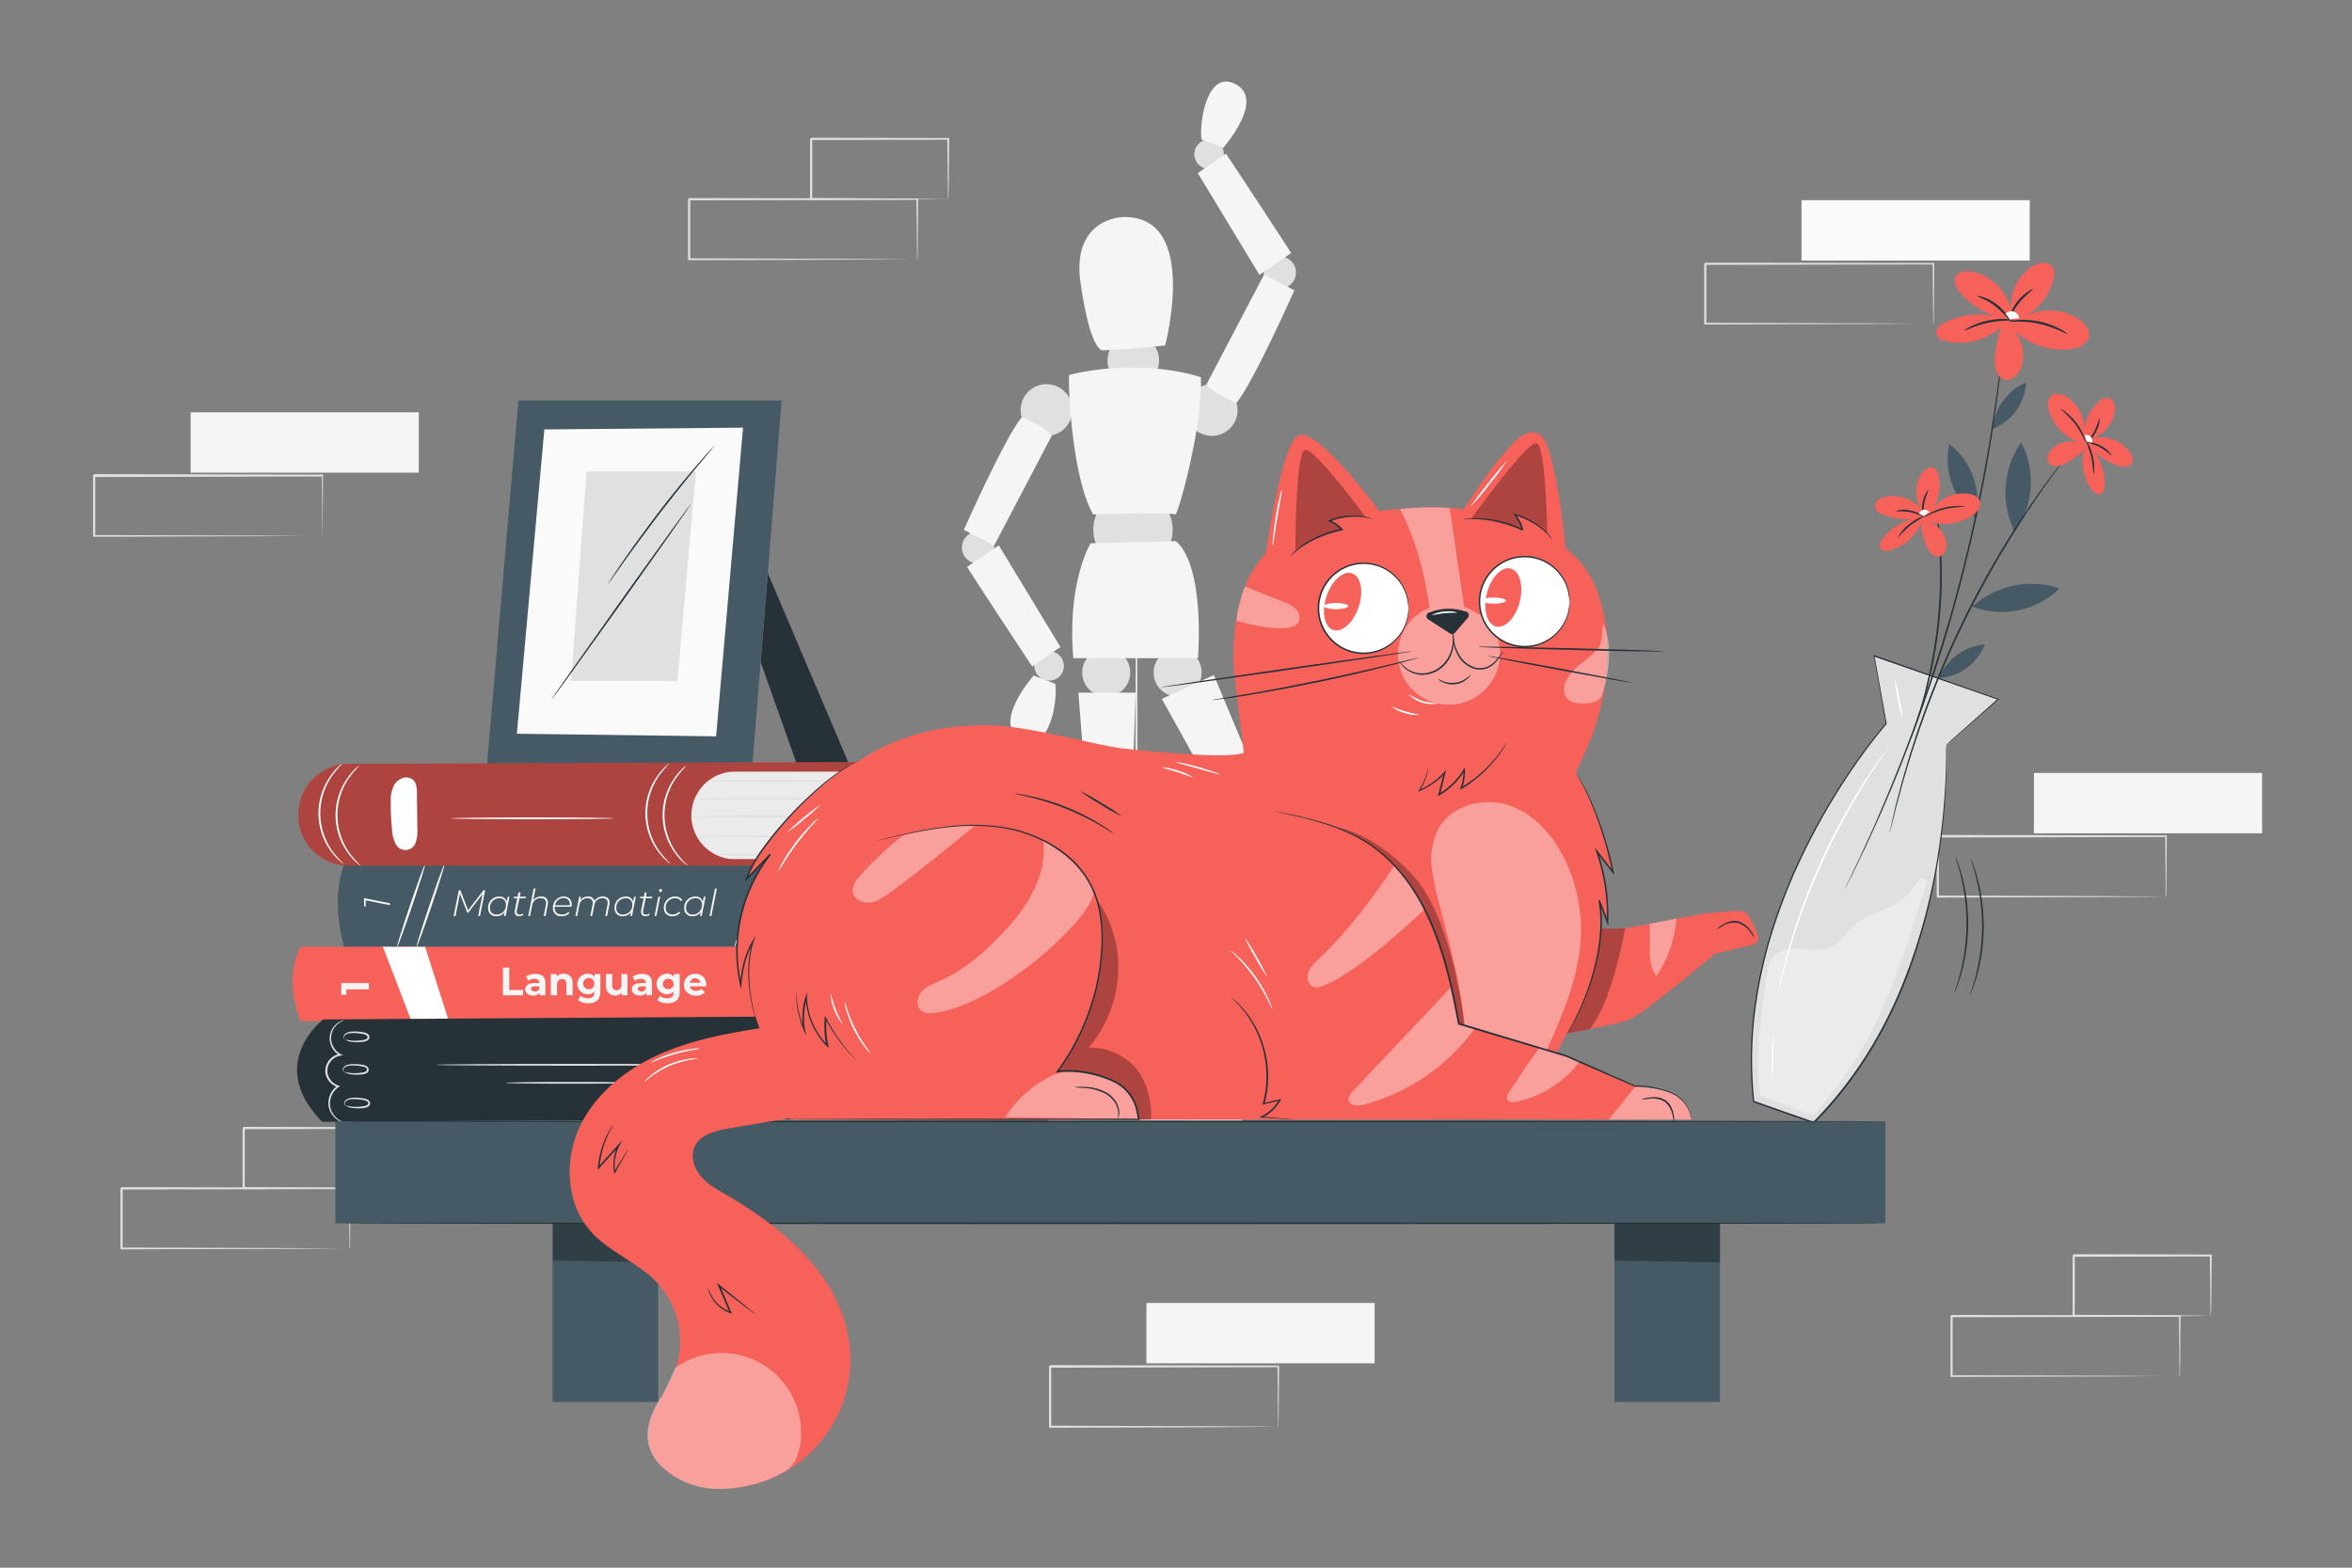 <svg xmlns="http://www.w3.org/2000/svg" viewBox="0 0 750 500"><rect x="0" y="0" width="750" height="500" fill="#808080" stroke="none"/><g id="freepik--background-complete--inject-77"><rect x="648.57" y="246.52" width="72.76" height="19.25" style="fill:#f5f5f5"></rect><path d="M690.57,286a1.6,1.6,0,0,1,0-.35c0-.25,0-.58,0-1,0-.91,0-2.17,0-3.79,0-3.32-.08-8.1-.13-14.12l.23.22-72.76.15c.16-.17-.38.37.36-.37h0V286l-.37-.36,51.86.17,15.3.1,4.14.05,1.08,0,.39,0a1.44,1.44,0,0,1-.34,0l-1,0-4.06.05-15.22.1-52.11.17h-.36v-9.83c0-1.61,0-3.23,0-4.86v-4.91h0l.38-.38,72.76.15h.22v.23c0,6.08-.09,10.9-.12,14.25,0,1.6,0,2.85-.06,3.74,0,.39,0,.7,0,.95S690.57,286.05,690.57,286Z" style="fill:#e0e0e0"></path><path d="M111.46,398.27a2.73,2.73,0,0,1,0-.35c0-.26,0-.58,0-1,0-.9,0-2.17-.06-3.79,0-3.32-.07-8.1-.12-14.12l.22.23-72.76.14c.17-.16-.37.37.37-.37h0v9.77c0,3.21,0,6.37,0,9.47l-.36-.36,51.85.16,15.31.1,4.14.05,1.08,0a1.75,1.75,0,0,1,.38,0,1.84,1.84,0,0,1-.34,0l-1,0-4.06,0-15.23.11-52.1.16h-.36v-.36q0-4.65,0-9.47V379h0l.37-.37,72.76.14h.23V379c-.06,6.08-.1,10.9-.13,14.26,0,1.6,0,2.84,0,3.74,0,.38,0,.7,0,.94A1,1,0,0,1,111.46,398.27Z" style="fill:#e0e0e0"></path><path d="M121.33,379a2,2,0,0,1,0-.37q0-.4,0-1c0-.94,0-2.23-.07-3.86,0-3.37-.08-8.14-.14-14l.27.27-43.72.1.37-.37h0v5c0,1.65,0,3.29,0,4.9,0,3.22,0,6.34,0,9.33l-.35-.35,31.27.16,9.11.1,2.46.05a8.33,8.33,0,0,1,.88,0,5.74,5.74,0,0,1-.8,0l-2.38.05-9,.1-31.51.16h-.35V379c0-3,0-6.11,0-9.33v-9.9h0l.37-.37,43.72.1h.27v.26c-.06,5.93-.11,10.75-.14,14.17,0,1.6,0,2.86-.07,3.8A11.71,11.71,0,0,1,121.33,379Z" style="fill:#e0e0e0"></path><circle cx="386.38" cy="130.77" r="8.23" transform="translate(173.17 478.52) rotate(-77.18)" style="fill:#e0e0e0"></circle><path d="M403,86.92a5.13,5.13,0,1,1,5.13,5.13A5.13,5.13,0,0,1,403,86.92Z" style="fill:#e0e0e0"></path><path d="M381.08,50.64a4.7,4.7,0,1,1,6,3A4.71,4.71,0,0,1,381.08,50.64Z" style="fill:#e0e0e0"></path><circle cx="352.75" cy="214.5" r="7.66" style="fill:#e0e0e0"></circle><path d="M360.07,274.32a5.49,5.49,0,1,1-5.49-5.49A5.49,5.49,0,0,1,360.07,274.32Z" style="fill:#e0e0e0"></path><path d="M352.44,337.36a3.9,3.9,0,1,1-3.9-3.9A3.89,3.89,0,0,1,352.44,337.36Z" style="fill:#e0e0e0"></path><circle cx="375.52" cy="214.5" r="7.66" style="fill:#e0e0e0"></circle><path d="M408.42,268.83a5.49,5.49,0,1,1-5.49-5.5A5.49,5.49,0,0,1,408.42,268.83Z" style="fill:#e0e0e0"></path><path d="M386.88,329.81a3.9,3.9,0,1,1-2.94-4.67A3.9,3.9,0,0,1,386.88,329.81Z" style="fill:#e0e0e0"></path><circle cx="361.29" cy="168.96" r="12.66" style="fill:#e0e0e0"></circle><circle cx="361.38" cy="114.97" r="8.23" transform="translate(24.55 289.21) rotate(-45)" style="fill:#e0e0e0"></circle><path d="M341.94,130.77a8.24,8.24,0,1,1-8.23-8.24A8.23,8.23,0,0,1,341.94,130.77Z" style="fill:#e0e0e0"></path><path d="M317,174.61a5.13,5.13,0,1,1-5.12-5.12A5.13,5.13,0,0,1,317,174.61Z" style="fill:#e0e0e0"></path><path d="M339,210.89a4.7,4.7,0,1,1-6-2.94A4.7,4.7,0,0,1,339,210.89Z" style="fill:#e0e0e0"></path><path d="M412.75,92.57s-13.13,29.58-18.46,35.91c0,0-6.11-2.16-9.63-5.77,0,0,15.71-30,18.4-35.1Z" style="fill:#f5f5f5"></path><path d="M411.7,80.73C411.5,80.11,390.94,49,390.94,49l-9,6.21,19.66,32.44Z" style="fill:#f5f5f5"></path><path d="M390.14,47s13.31-15,4-20.09-11.81,12.53-11,17.6l7.36,2.78" style="fill:#f5f5f5"></path><path d="M397.49,364.74H332.71a20.51,20.51,0,0,1,20.51-20.51H377a20.51,20.51,0,0,1,20.51,20.51Z" style="fill:#e0e0e0"></path><path d="M362.4,178.53c.2,0,.36,37.23.36,83.15s-.16,83.16-.36,83.16-.36-37.22-.36-83.16S362.21,178.53,362.4,178.53Z" style="fill:#e0e0e0"></path><path d="M347.76,173.28s-7.59,12.3-5.49,36.63H382s2.46-28.93-7-37.31Z" style="fill:#f5f5f5"></path><polygon points="343.87 220.91 362.12 220.91 360.4 272.37 347.9 272.37 343.87 220.91" style="fill:#f5f5f5"></polygon><polygon points="347.65 275.9 343.87 334.97 352.99 336.7 361.16 277.63 347.65 275.9" style="fill:#f5f5f5"></polygon><path d="M339.89,344.23s.11-7.26,7.46-7.53,8.16,7.53,8.16,7.53Z" style="fill:#f5f5f5"></path><polygon points="370.48 222.9 387.06 215.31 406.93 262.81 395.57 268.02 370.48 222.9" style="fill:#f5f5f5"></polygon><polygon points="395.88 268.83 379.06 325.57 387.56 329.29 408.67 273.52 395.88 268.83" style="fill:#f5f5f5"></polygon><path d="M375,334.3c.48.8,22.45,9,22.45,9s5.22-4.64-11.22-12.13l-3.52-1.62a5.21,5.21,0,0,0-7.09,3Z" style="fill:#f5f5f5"></path><path d="M341,119.54c-.61.14.51,32.54,7.61,44.56,0,0,25.55-.82,26.17,0s8.9-28.19,8.14-43.79C382.93,120.31,365,113.88,341,119.54Z" style="fill:#f5f5f5"></path><path d="M357.87,69.23s-16.31.36-13.3,21.1,6.37,20.75,6.47,21.29,20.49-1.42,20.49-1.42S382.7,68.34,357.87,69.23Z" style="fill:#f5f5f5"></path><path d="M307.34,169s13.13-29.57,18.46-35.91c0,0,6.11,2.16,9.63,5.77,0,0-15.71,30-18.41,35.11Z" style="fill:#f5f5f5"></path><path d="M308.39,180.8c.2.62,20.76,31.78,20.76,31.78l9-6.22-19.66-32.43Z" style="fill:#f5f5f5"></path><path d="M329.51,215.6s-13.31,15-4,20.09,11.81-12.53,11-17.61l-7.36-2.77" style="fill:#f5f5f5"></path><rect x="574.47" y="63.84" width="72.76" height="19.25" style="fill:#fafafa"></rect><path d="M616.47,103.36a1.84,1.84,0,0,1,0-.35c0-.26,0-.58,0-1,0-.9,0-2.17-.06-3.79,0-3.32-.07-8.1-.12-14.12l.23.23-72.76.14c.16-.16-.38.37.36-.37h0v19.22l-.37-.36,51.86.16,15.3.1,4.14,0,1.08,0a1.81,1.81,0,0,1,.39,0,1.23,1.23,0,0,1-.34,0l-1,0-4.06,0-15.22.11-52.11.16h-.36v-.36q0-4.65,0-9.47V84.14h0c.74-.74.21-.2.38-.37l72.76.14h.22v.22c-.05,6.08-.09,10.9-.12,14.26,0,1.6-.05,2.84-.06,3.74,0,.38,0,.7,0,.94S616.47,103.37,616.47,103.36Z" style="fill:#e0e0e0"></path><rect x="365.57" y="415.57" width="72.76" height="19.25" style="fill:#f5f5f5"></rect><path d="M407.56,455.1a2.73,2.73,0,0,1,0-.35c0-.26,0-.59,0-1,0-.91,0-2.17-.06-3.79,0-3.32-.07-8.1-.12-14.12l.22.22-72.76.15.37-.37h0v9.77c0,3.21,0,6.37,0,9.46l-.36-.36,51.85.17L402,455l4.14.05,1.08,0,.38,0-.34,0-1,0-4.06.05-15.23.1-52.1.17h-.36v-.37c0-3.09,0-6.25,0-9.46v-9.77h0l.37-.37,72.76.14h.23v.23c-.06,6.08-.1,10.9-.13,14.25,0,1.6,0,2.85-.05,3.74,0,.39,0,.7,0,1A1,1,0,0,1,407.56,455.1Z" style="fill:#e0e0e0"></path><rect x="60.78" y="131.5" width="72.76" height="19.25" style="fill:#f5f5f5"></rect><path d="M102.78,171a1.5,1.5,0,0,1,0-.35c0-.26,0-.58,0-1,0-.9,0-2.17,0-3.79,0-3.32-.07-8.1-.13-14.12l.23.23L30,152.15l.37-.37h0v9.77q0,4.81,0,9.47l-.36-.36,51.85.16,15.3.1,4.14,0,1.09,0a1.75,1.75,0,0,1,.38,0,2,2,0,0,1-.34,0l-1,0-4.06,0-15.22.11-52.1.16h-.37v-19.6h0l.37-.37,72.76.14H103v.23c0,6.08-.09,10.9-.12,14.26,0,1.6,0,2.84-.06,3.74,0,.38,0,.7,0,.94A1.64,1.64,0,0,1,102.78,171Z" style="fill:#e0e0e0"></path><path d="M292.43,82.78a1.5,1.5,0,0,1,0-.35q0-.39,0-1c0-.91,0-2.17-.05-3.79,0-3.32-.07-8.1-.13-14.12l.23.22-72.76.15.37-.37h0v4.91c0,1.63,0,3.25,0,4.86v9.47l-.36-.37,51.85.17,15.3.1,4.14,0,1.08,0,.39,0-.34,0-1,0-4.06.05-15.22.1-52.1.17h-.37V68.45c0-.81,0-1.63,0-2.45V63.54h0l.38-.37,72.76.14h.23v.23c0,6.08-.09,10.9-.12,14.26,0,1.59,0,2.84-.06,3.73,0,.39,0,.7,0,1A1.77,1.77,0,0,1,292.43,82.78Z" style="fill:#e0e0e0"></path><path d="M302.29,63.53a1.69,1.69,0,0,1,0-.37c0-.28,0-.61,0-1,0-1,0-2.23-.07-3.86,0-3.37-.08-8.14-.14-14l.26.26-43.71.11.37-.37h0v9.89c0,3.22,0,6.35,0,9.34l-.35-.36,31.27.17,9.11.1,2.46,0a6.24,6.24,0,0,1,.87.05,5.3,5.3,0,0,1-.79,0l-2.38,0-9,.09-31.51.17h-.36v-.35c0-3,0-6.12,0-9.34V44.3h0l.38-.37,43.71.1h.27v.27c-.06,5.93-.11,10.75-.14,14.16,0,1.6-.05,2.87-.07,3.8A10.07,10.07,0,0,1,302.29,63.53Z" style="fill:#e0e0e0"></path><path d="M695,439a2.73,2.73,0,0,1,0-.35c0-.26,0-.58,0-1,0-.9,0-2.17-.06-3.79,0-3.32-.07-8.1-.12-14.12l.22.23-72.76.14.37-.37h0v9.77c0,3.21,0,6.37,0,9.47l-.36-.36,51.85.16,15.31.1,4.14,0,1.08,0a1.75,1.75,0,0,1,.38,0,1.77,1.77,0,0,1-.33,0l-1,0-4.06,0-15.22.11-52.11.16h-.36V439q0-4.65,0-9.47v-9.77h0l.37-.37,72.76.14h.23v.23c-.06,6.08-.1,10.9-.13,14.26,0,1.6,0,2.84-.05,3.74,0,.38,0,.7,0,.94A1,1,0,0,1,695,439Z" style="fill:#e0e0e0"></path><path d="M704.88,419.7a2,2,0,0,1,0-.37q0-.4,0-1c0-.94,0-2.23-.07-3.86,0-3.37-.08-8.14-.14-14l.27.27-43.72.1.37-.37h0v9.9c0,3.22,0,6.34,0,9.33l-.35-.35,31.27.16,9.11.1,2.46.05a8.33,8.33,0,0,1,.88,0,5.74,5.74,0,0,1-.8,0l-2.38.05-9,.09-31.51.17h-.35v-.35c0-3,0-6.11,0-9.33v-9.9h0l.37-.37,43.72.1h.27v.27c-.06,5.93-.11,10.75-.14,14.17,0,1.6,0,2.86-.07,3.8A11.71,11.71,0,0,1,704.88,419.7Z" style="fill:#e0e0e0"></path></g><g id="freepik--Picture--inject-77"><polygon points="244.84 182.82 270.73 243.65 254.06 243.65 242.56 211.16 244.84 182.82" style="fill:#263238"></polygon><polygon points="165.31 127.77 155.31 243.65 239.95 243.65 249.25 127.77 165.31 127.77" style="fill:#455a64"></polygon><polygon points="173.58 136.96 164.82 234.02 228.35 234.85 236.94 136.4 173.58 136.96" style="fill:#fafafa"></polygon><polygon points="187.06 150.4 182.08 217.19 215.97 217.19 221.95 150.4 187.06 150.4" style="fill:#e0e0e0"></polygon><path d="M220.4,160.63c.12.09-9.77,14.16-22.09,31.44s-22.39,31.21-22.51,31.13,9.77-14.15,22.09-31.44S220.28,160.55,220.4,160.63Z" style="fill:#263238"></path><path d="M228,141.86a2.62,2.62,0,0,1-.34.47l-1,1.27-3.86,4.63c-3.26,3.92-7.7,9.38-12.43,15.54s-8.88,11.86-11.83,16l-3.48,4.92-1,1.33a2.52,2.52,0,0,1-.37.45A3.35,3.35,0,0,1,194,186l.88-1.38c.77-1.2,1.91-2.92,3.35-5,2.88-4.21,7-9.94,11.71-16.12s9.24-11.59,12.57-15.46c1.66-1.93,3-3.47,4-4.53l1.11-1.2A2.34,2.34,0,0,1,228,141.86Z" style="fill:#263238"></path></g><g id="freepik--Books--inject-77"><path d="M261.57,302H109.72c-2.56-9.45-2.81-18.3,0-26.36H261.57A34.45,34.45,0,0,1,261.57,302Z" style="fill:#455a64"></path><path d="M154.72,283.89l-1.65,8.27h-.6l1.41-7-4.57,5.93H149l-2.34-6-1.41,7.11h-.6l1.66-8.27h.5l2.46,6.39,4.91-6.39Z" style="fill:#f5f5f5"></path><path d="M162.48,286l-1.23,6.17h-.57l.24-1.21a3.18,3.18,0,0,1-2.6,1.26,2.45,2.45,0,0,1-2.66-2.57,3.49,3.49,0,0,1,3.49-3.7,2.27,2.27,0,0,1,2.43,1.59l.31-1.54Zm-1.15,2.55a1.93,1.93,0,0,0-2.18-2.06,2.93,2.93,0,0,0-2.9,3.13,1.94,1.94,0,0,0,2.19,2.06A2.92,2.92,0,0,0,161.33,288.54Z" style="fill:#f5f5f5"></path><path d="M164.81,290.37a1.85,1.85,0,0,0-.05.44c0,.58.31.89.94.89a1.61,1.61,0,0,0,1-.35l.18.44a2.13,2.13,0,0,1-1.33.42,1.25,1.25,0,0,1-1.4-1.32,2.63,2.63,0,0,1,0-.47l.79-3.92h-1.14l.09-.51h1.15l.27-1.35H166l-.27,1.35h2l-.09.51h-2Z" style="fill:#f5f5f5"></path><path d="M174.74,287.92a3.25,3.25,0,0,1-.07.67l-.71,3.57h-.59l.71-3.57a2.46,2.46,0,0,0,.06-.59c0-1-.58-1.52-1.74-1.52a2.6,2.6,0,0,0-2.7,2.32l-.68,3.36h-.59l1.75-8.77h.59l-.74,3.75a3,3,0,0,1,2.53-1.2A1.91,1.91,0,0,1,174.74,287.92Z" style="fill:#f5f5f5"></path><path d="M176.9,289.2c0,.13,0,.26,0,.39,0,1.34.78,2.08,2.28,2.08a2.84,2.84,0,0,0,2.11-.82l.27.41a3.32,3.32,0,0,1-2.43.95,2.49,2.49,0,0,1-2.81-2.59,3.44,3.44,0,0,1,3.37-3.68,2.41,2.41,0,0,1,2.62,2.58,4.73,4.73,0,0,1-.07.68Zm.07-.46h4.75c0-.1,0-.2,0-.3a1.89,1.89,0,0,0-2.08-2A2.73,2.73,0,0,0,177,288.74Z" style="fill:#f5f5f5"></path><path d="M194.39,287.89a3.5,3.5,0,0,1-.08.7l-.72,3.57H193l.72-3.57a2.54,2.54,0,0,0,.06-.6c0-.95-.55-1.51-1.66-1.51a2.48,2.48,0,0,0-2.59,2.18l-.71,3.5h-.59l.72-3.57a2.54,2.54,0,0,0,.06-.6c0-.95-.56-1.51-1.67-1.51a2.57,2.57,0,0,0-2.62,2.32l-.67,3.36h-.59l1.23-6.17h.58l-.24,1.16a2.86,2.86,0,0,1,2.47-1.21,1.87,1.87,0,0,1,2.05,1.39,3.08,3.08,0,0,1,2.69-1.39C193.64,285.94,194.39,286.69,194.39,287.89Z" style="fill:#f5f5f5"></path><path d="M202.76,286l-1.23,6.17H201l.24-1.21a3.18,3.18,0,0,1-2.6,1.26,2.45,2.45,0,0,1-2.66-2.57,3.49,3.49,0,0,1,3.49-3.7,2.27,2.27,0,0,1,2.43,1.59l.31-1.54Zm-1.15,2.55a1.93,1.93,0,0,0-2.18-2.06,2.93,2.93,0,0,0-2.9,3.13,1.94,1.94,0,0,0,2.19,2.06A2.92,2.92,0,0,0,201.61,288.54Z" style="fill:#f5f5f5"></path><path d="M205.09,290.37a1.85,1.85,0,0,0-.05.44c0,.58.31.89.94.89a1.59,1.59,0,0,0,1-.35l.18.44a2.13,2.13,0,0,1-1.33.42,1.25,1.25,0,0,1-1.4-1.32,2.63,2.63,0,0,1,0-.47l.8-3.92h-1.15l.09-.51h1.15l.27-1.35h.59L206,286h2l-.09.51h-2Z" style="fill:#f5f5f5"></path><path d="M209.94,286h.59l-1.23,6.17h-.59Zm.2-1.94a.52.52,0,0,1,.52-.52.45.45,0,0,1,.46.44.51.51,0,0,1-.53.52A.44.44,0,0,1,210.14,284.05Z" style="fill:#f5f5f5"></path><path d="M211.7,289.64a3.5,3.5,0,0,1,3.55-3.7,2.47,2.47,0,0,1,2.33,1.16l-.48.3a2,2,0,0,0-1.89-.92,2.93,2.93,0,0,0-2.92,3.13,2,2,0,0,0,2.23,2.06,2.61,2.61,0,0,0,2-.9l.41.34a3.18,3.18,0,0,1-2.5,1.1A2.5,2.5,0,0,1,211.7,289.64Z" style="fill:#f5f5f5"></path><path d="M225,286l-1.23,6.17h-.57l.24-1.21a3.18,3.18,0,0,1-2.6,1.26,2.44,2.44,0,0,1-2.66-2.57,3.49,3.49,0,0,1,3.49-3.7,2.29,2.29,0,0,1,2.43,1.59l.31-1.54Zm-1.15,2.55a1.93,1.93,0,0,0-2.18-2.06,2.93,2.93,0,0,0-2.9,3.13,1.94,1.94,0,0,0,2.19,2.06A2.92,2.92,0,0,0,223.82,288.54Z" style="fill:#f5f5f5"></path><path d="M228,283.39h.59l-1.75,8.77h-.59Z" style="fill:#f5f5f5"></path><path d="M116.08,286.44l8.27,1.65v.61l-7.73-1.55v2l-.54-.11Z" style="fill:#f5f5f5"></path><path d="M135.56,275.63c.19.06-1.67,6-4.14,13.33s-4.62,13.16-4.81,13.1,1.67-6,4.14-13.33S135.38,275.57,135.56,275.63Z" style="fill:#fff"></path><path d="M141.75,275.63c.18.06-1.67,6-4.14,13.33s-4.63,13.16-4.81,13.1,1.67-6,4.14-13.33S141.57,275.57,141.75,275.63Z" style="fill:#fff"></path><path d="M243.18,275.63c.18.06-1.67,6-4.14,13.33s-4.63,13.16-4.81,13.1,1.67-6,4.14-13.33S243,275.57,243.18,275.63Z" style="fill:#fff"></path><path d="M249.37,275.63c.18.06-1.67,6-4.15,13.33s-4.62,13.16-4.8,13.1,1.67-6,4.14-13.33S249.18,275.57,249.37,275.63Z" style="fill:#fff"></path><path d="M287.69,325.7H95.85c-3.23-8.5-3.56-16.47,0-23.72H287.69A22.86,22.86,0,0,1,287.69,325.7Z" style="fill:#F6615A"></path><path d="M160.39,308.62h2v7.15h4.42v1.66h-6.46Z" style="fill:#f5f5f5"></path><path d="M173.92,313.57v3.86h-1.84v-.84a2.23,2.23,0,0,1-2.06.94c-1.59,0-2.53-.88-2.53-2s.84-2,2.91-2H172c0-.84-.51-1.33-1.56-1.33a3.25,3.25,0,0,0-2,.63l-.71-1.37a5.19,5.19,0,0,1,2.92-.82C172.72,310.56,173.92,311.52,173.92,313.57Zm-2,1.72v-.69h-1.35c-.92,0-1.21.34-1.21.79s.42.82,1.11.82A1.45,1.45,0,0,0,172,315.29Z" style="fill:#f5f5f5"></path><path d="M182.61,313.56v3.87h-2v-3.57c0-1.1-.5-1.6-1.37-1.6s-1.62.58-1.62,1.82v3.35h-2v-6.77h1.88v.79a3,3,0,0,1,2.24-.89C181.41,310.56,182.61,311.49,182.61,313.56Z" style="fill:#f5f5f5"></path><path d="M191.45,310.66v5.64c0,2.51-1.36,3.67-3.8,3.67a5.53,5.53,0,0,1-3.32-.93l.78-1.41a4,4,0,0,0,2.39.77c1.38,0,2-.63,2-1.85v-.29a2.74,2.74,0,0,1-2.13.84,3.27,3.27,0,1,1,0-6.54,2.71,2.71,0,0,1,2.24,1v-.87Zm-1.94,3.17a1.78,1.78,0,1,0-1.77,1.66A1.64,1.64,0,0,0,189.51,313.83Z" style="fill:#f5f5f5"></path><path d="M200.09,310.66v6.77h-1.86v-.81a2.9,2.9,0,0,1-5-2.13v-3.83h2v3.54c0,1.13.5,1.63,1.37,1.63s1.56-.58,1.56-1.82v-3.35Z" style="fill:#f5f5f5"></path><path d="M207.91,313.57v3.86h-1.84v-.84a2.24,2.24,0,0,1-2.06.94c-1.59,0-2.53-.88-2.53-2s.84-2,2.9-2h1.56c0-.84-.5-1.33-1.56-1.33a3.27,3.27,0,0,0-1.95.63l-.7-1.37a5.19,5.19,0,0,1,2.92-.82C206.71,310.56,207.91,311.52,207.91,313.57Zm-2,1.72v-.69H204.6c-.92,0-1.21.34-1.21.79s.41.82,1.11.82A1.43,1.43,0,0,0,205.94,315.29Z" style="fill:#f5f5f5"></path><path d="M216.74,310.66v5.64c0,2.51-1.36,3.67-3.8,3.67a5.55,5.55,0,0,1-3.32-.93l.78-1.41a4,4,0,0,0,2.39.77c1.38,0,2-.63,2-1.85v-.29a2.78,2.78,0,0,1-2.14.84,3.27,3.27,0,1,1,0-6.54,2.71,2.71,0,0,1,2.24,1v-.87Zm-1.94,3.17a1.64,1.64,0,0,0-1.77-1.66,1.66,1.66,0,1,0,0,3.32A1.64,1.64,0,0,0,214.8,313.83Z" style="fill:#f5f5f5"></path><path d="M225.16,314.6H220A1.8,1.8,0,0,0,222,316a2.29,2.29,0,0,0,1.7-.66l1.05,1.14a3.58,3.58,0,0,1-2.8,1.09c-2.34,0-3.86-1.47-3.86-3.48a3.45,3.45,0,0,1,3.61-3.49,3.35,3.35,0,0,1,3.53,3.51C225.2,314.22,225.17,314.44,225.16,314.6ZM220,313.45h3.34a1.69,1.69,0,0,0-3.34,0Z" style="fill:#f5f5f5"></path><path d="M108.83,313.54h8.81v2h-7.18v1.76h-1.63Z" style="fill:#f5f5f5"></path><polygon points="122.11 301.98 131.2 325.7 143.14 325.7 135.56 301.98 122.11 301.98" style="fill:#fff"></polygon><polygon points="239.9 301.98 248.99 325.7 260.93 325.7 253.35 301.98 239.9 301.98" style="fill:#263238"></polygon><path d="M103.06,325.14s-18.2,13.86-.77,32.18a1.57,1.57,0,0,0,1.16.48l159-.92s13.58-15.23,2.31-32.77Z" style="fill:#263238"></path><path d="M110.23,358.11a.85.85,0,0,1-.3,0,3.92,3.92,0,0,1-.82-.2,6.52,6.52,0,0,1-2.67-1.76,6.4,6.4,0,0,1-1.72-4.54,6.84,6.84,0,0,1,2.94-5.37l.07.49a5.62,5.62,0,0,1-4-5,5.56,5.56,0,0,1,4.67-5.6l-.09.5a6.41,6.41,0,0,1-3.15-4.77,6,6,0,0,1,1.22-4.33,6.05,6.05,0,0,1,2.3-1.85,4.48,4.48,0,0,1,.74-.26.8.8,0,0,1,.27,0s-.34.14-.93.46a6.4,6.4,0,0,0-2.12,1.88,5.74,5.74,0,0,0-1,4.09,6,6,0,0,0,3,4.35l.72.39-.81.11a5,5,0,0,0-4.17,5,5.1,5.1,0,0,0,3.53,4.52l.57.16-.49.33a6.4,6.4,0,0,0-2.77,4.93,6.06,6.06,0,0,0,1.5,4.29,6.86,6.86,0,0,0,2.48,1.82C109.84,358,110.24,358.07,110.23,358.11Z" style="fill:#e0e0e0"></path><path d="M110.27,352.65s-.13,0-.29-.13a1.14,1.14,0,0,1-.23-.88h0v0a2,2,0,0,1,1-1.09,4.74,4.74,0,0,1,1.89-.43,13.59,13.59,0,0,1,2.27.07q.6.06,1.23.18a3.1,3.1,0,0,1,1.3.5,1.42,1.42,0,0,1,.57,1,1.16,1.16,0,0,1-.49,1,3.61,3.61,0,0,1-1.76.54,12.18,12.18,0,0,1-2.94,0,5.06,5.06,0,0,1-2.58-.79c0-.1,1,.31,2.61.39a13.83,13.83,0,0,0,2.84-.17,3.18,3.18,0,0,0,1.48-.45.66.66,0,0,0-.08-1.11,2.54,2.54,0,0,0-1.07-.4c-.4-.08-.79-.15-1.18-.2a16.89,16.89,0,0,0-2.19-.12c-1.33,0-2.4.46-2.67,1.13v0a1.1,1.1,0,0,0,.07.74C110.19,352.57,110.28,352.62,110.27,352.65Z" style="fill:#e0e0e0"></path><path d="M109.84,341.91s-.13,0-.29-.13a1.14,1.14,0,0,1-.23-.88h0v0a2,2,0,0,1,1-1.08,4.74,4.74,0,0,1,1.89-.43,13.47,13.47,0,0,1,2.26.07q.61.06,1.23.18a3.08,3.08,0,0,1,1.31.5,1.42,1.42,0,0,1,.57,1,1.16,1.16,0,0,1-.49,1,3.61,3.61,0,0,1-1.76.54,12.18,12.18,0,0,1-2.94,0,5.18,5.18,0,0,1-2.58-.79c0-.1,1,.31,2.61.39a14.57,14.57,0,0,0,2.84-.17,3.18,3.18,0,0,0,1.48-.45.67.67,0,0,0-.08-1.12,2.67,2.67,0,0,0-1.07-.39c-.4-.08-.79-.15-1.18-.2a16.89,16.89,0,0,0-2.19-.12c-1.33,0-2.4.46-2.67,1.13v0a1,1,0,0,0,.07.74C109.76,341.83,109.85,341.88,109.84,341.91Z" style="fill:#e0e0e0"></path><path d="M110.06,331.51s-.12,0-.28-.12a1.1,1.1,0,0,1-.23-.88h0v0a2.06,2.06,0,0,1,1-1.08,4.78,4.78,0,0,1,1.89-.43,13.51,13.51,0,0,1,2.27.06c.4.05.81.11,1.23.19a3.18,3.18,0,0,1,1.31.5,1.41,1.41,0,0,1,.56,1,1.18,1.18,0,0,1-.49,1,3.52,3.52,0,0,1-1.75.53,12.85,12.85,0,0,1-3,.05,5.22,5.22,0,0,1-2.58-.8,26,26,0,0,0,2.61.4,15.4,15.4,0,0,0,2.84-.17,3.22,3.22,0,0,0,1.49-.45.67.67,0,0,0-.09-1.12,2.57,2.57,0,0,0-1.06-.39c-.4-.08-.8-.15-1.19-.2a15.23,15.23,0,0,0-2.18-.12c-1.34,0-2.4.46-2.67,1.13v0a1.05,1.05,0,0,0,.07.74C110,331.44,110.08,331.49,110.06,331.51Z" style="fill:#e0e0e0"></path><path d="M253,324.55s.1,0,.29,0a4.75,4.75,0,0,1,.83.21,6.48,6.48,0,0,1,2.67,1.75,6.41,6.41,0,0,1,1.72,4.54,6.83,6.83,0,0,1-2.94,5.37l-.07-.49a5.65,5.65,0,0,1,4,5,5.57,5.57,0,0,1-4.68,5.6l.09-.5a6.37,6.37,0,0,1,3.16,4.76,6,6,0,0,1-1.22,4.34,6.08,6.08,0,0,1-2.3,1.84,4.22,4.22,0,0,1-.75.26c-.17,0-.26.06-.26,0s.34-.14.93-.46a6.18,6.18,0,0,0,2.11-1.88,5.71,5.71,0,0,0,1-4.08,6,6,0,0,0-3-4.35l-.72-.4.81-.11a5,5,0,0,0,4.17-5,5.09,5.09,0,0,0-3.53-4.51l-.58-.16.5-.33a6.4,6.4,0,0,0,2.77-4.94,6.08,6.08,0,0,0-1.51-4.29,6.83,6.83,0,0,0-2.47-1.81C253.4,324.66,253,324.59,253,324.55Z" style="fill:#e0e0e0"></path><path d="M253,330s.12,0,.29.13a1.11,1.11,0,0,1,.23.87h0v0a2,2,0,0,1-1,1.08,4.78,4.78,0,0,1-1.89.44,14.75,14.75,0,0,1-2.27-.07c-.4,0-.81-.11-1.23-.19a3.07,3.07,0,0,1-1.3-.49,1.46,1.46,0,0,1-.57-1,1.19,1.19,0,0,1,.49-1,3.67,3.67,0,0,1,1.76-.53,12.77,12.77,0,0,1,2.94-.05,5.17,5.17,0,0,1,2.58.8c0,.09-1-.31-2.61-.39a14.5,14.5,0,0,0-2.84.16,3.31,3.31,0,0,0-1.48.46c-.4.27-.34.79.08,1.11a2.63,2.63,0,0,0,1.06.39c.41.09.8.15,1.19.2a15.36,15.36,0,0,0,2.19.13c1.33,0,2.39-.47,2.67-1.13v0a1.07,1.07,0,0,0-.08-.73C253.05,330.09,253,330,253,330Z" style="fill:#e0e0e0"></path><path d="M253.4,340.75s.13,0,.29.13a1.11,1.11,0,0,1,.23.87h0v0a2,2,0,0,1-1,1.08,4.74,4.74,0,0,1-1.89.44,14.75,14.75,0,0,1-2.27-.07c-.4,0-.81-.11-1.23-.19a3.07,3.07,0,0,1-1.3-.49,1.46,1.46,0,0,1-.57-1,1.19,1.19,0,0,1,.49-1,3.7,3.7,0,0,1,1.76-.53,12.77,12.77,0,0,1,2.94-.05,5.17,5.17,0,0,1,2.58.8c0,.09-1-.31-2.61-.39a14.5,14.5,0,0,0-2.84.16,3.31,3.31,0,0,0-1.48.46c-.4.27-.34.79.08,1.11a2.53,2.53,0,0,0,1.07.39c.4.09.79.15,1.18.2a15.36,15.36,0,0,0,2.19.13c1.33,0,2.4-.47,2.67-1.13v0a1,1,0,0,0-.08-.73C253.48,340.83,253.39,340.78,253.4,340.75Z" style="fill:#e0e0e0"></path><path d="M253.17,351.14s.13,0,.29.13a1.09,1.09,0,0,1,.23.87h0v0a1.94,1.94,0,0,1-1,1.08,4.82,4.82,0,0,1-1.89.44,13.56,13.56,0,0,1-2.27-.07,10.79,10.79,0,0,1-1.23-.19,3,3,0,0,1-1.31-.49,1.44,1.44,0,0,1-.57-1,1.19,1.19,0,0,1,.5-1,3.54,3.54,0,0,1,1.75-.54,12.26,12.26,0,0,1,2.95,0,5,5,0,0,1,2.57.79c0,.09-1-.31-2.61-.39a13.87,13.87,0,0,0-2.84.17,3.22,3.22,0,0,0-1.48.45.66.66,0,0,0,.08,1.11,2.68,2.68,0,0,0,1.07.4c.4.08.8.14,1.18.19a15.44,15.44,0,0,0,2.19.13c1.34,0,2.4-.46,2.67-1.13v0a1,1,0,0,0-.07-.74C253.26,351.22,253.16,351.17,253.17,351.14Z" style="fill:#e0e0e0"></path><path d="M227.47,339.61c0,.16-19.79.29-44.2.29s-44.21-.13-44.21-.29,19.79-.29,44.21-.29S227.47,339.45,227.47,339.61Z" style="fill:#e0e0e0"></path><path d="M202.75,345.36c0,.16-9.31.29-20.79.29s-20.78-.13-20.78-.29,9.3-.29,20.78-.29S202.75,345.2,202.75,345.36Z" style="fill:#e0e0e0"></path><path d="M270.26,246.05v28H216v-28Z" style="fill:#ebebeb"></path><path d="M95.15,260.32l0,.75a16.06,16.06,0,0,0,16.13,15H272.79v-2H234.45a14,14,0,0,1-14-14h0a14,14,0,0,1,14-14h38.34v-3l-161.53.54A16.15,16.15,0,0,0,95.15,260.32Z" style="fill:#F6615A"></path><path d="M270.26,260.44c0,.16-11.15.28-24.9.28s-24.9-.12-24.9-.28,11.15-.29,24.9-.29S270.26,260.28,270.26,260.44Z" style="fill:#e0e0e0"></path><path d="M269.47,266.75c0,.16-10.55.29-23.56.29s-23.56-.13-23.56-.29,10.55-.29,23.56-.29S269.47,266.59,269.47,266.75Z" style="fill:#e0e0e0"></path><path d="M270.26,272.53c0,.15-9.49.28-21.18.28s-21.19-.13-21.19-.28,9.49-.29,21.19-.29S270.26,272.37,270.26,272.53Z" style="fill:#e0e0e0"></path><path d="M270.26,254.76c0,.16-10.92.29-24.39.29s-24.39-.13-24.39-.29,10.92-.28,24.39-.28S270.26,254.61,270.26,254.76Z" style="fill:#e0e0e0"></path><path d="M269.47,249.09c0,.16-9.72.29-21.7.29s-21.71-.13-21.71-.29,9.71-.29,21.71-.29S269.47,248.93,269.47,249.09Z" style="fill:#e0e0e0"></path><g style="opacity:0.3"><path d="M95.15,260.32l0,.75a16.06,16.06,0,0,0,16.13,15H272.79v-2H234.45a14,14,0,0,1-14-14h0a14,14,0,0,1,14-14h38.34v-3l-161.53.54A16.15,16.15,0,0,0,95.15,260.32Z"></path></g><path d="M114.71,244.09a35,35,0,0,0-3.43,4.08,20.75,20.75,0,0,0,.28,24,35.43,35.43,0,0,0,3.53,4,5.63,5.63,0,0,1-1.16-.86,18.37,18.37,0,0,1-2.7-2.89,20.44,20.44,0,0,1-.29-24.49,18.7,18.7,0,0,1,2.63-3A6.25,6.25,0,0,1,114.71,244.09Z" style="fill:#fff"></path><path d="M109.25,243.49a35,35,0,0,0-3.43,4.08,20.75,20.75,0,0,0,.28,24,35.43,35.43,0,0,0,3.53,4,5.63,5.63,0,0,1-1.16-.86,18.37,18.37,0,0,1-2.7-2.89,20.44,20.44,0,0,1-.29-24.49,18.7,18.7,0,0,1,2.63-3A6.25,6.25,0,0,1,109.25,243.49Z" style="fill:#fff"></path><path d="M219,244.09a35,35,0,0,0-3.43,4.08,20.75,20.75,0,0,0,.28,24,35.43,35.43,0,0,0,3.53,4,5.63,5.63,0,0,1-1.16-.86,18.37,18.37,0,0,1-2.7-2.89,20.44,20.44,0,0,1-.29-24.49,18.7,18.7,0,0,1,2.63-3A6.25,6.25,0,0,1,219,244.09Z" style="fill:#fff"></path><path d="M213.51,243.49a35,35,0,0,0-3.43,4.08,20.75,20.75,0,0,0,.28,24,35.43,35.43,0,0,0,3.53,4,5.63,5.63,0,0,1-1.16-.86,18.37,18.37,0,0,1-2.7-2.89,20.44,20.44,0,0,1-.29-24.49,18.7,18.7,0,0,1,2.63-3A6.25,6.25,0,0,1,213.51,243.49Z" style="fill:#fff"></path><path d="M133.09,264.26l-.15-11.39a8.34,8.34,0,0,0-.41-2.94,2.75,2.75,0,0,0-2.16-1.82c-1.43-.63-3.65.56-4.65,2.2a10.92,10.92,0,0,0-1.12,5.58,81.81,81.81,0,0,0,.44,9A10.34,10.34,0,0,0,126.1,269a3.44,3.44,0,0,0,6.52-.55A11.4,11.4,0,0,0,133.09,264.26Z" style="fill:#fff"></path><path d="M195.8,261c0,.15-11.67.28-26.07.28s-26.07-.13-26.07-.28,11.67-.29,26.07-.29S195.8,260.83,195.8,261Z" style="fill:#fff"></path></g><g id="freepik--Vase--inject-77"><path d="M620.6,237.55,637.1,223l-2-.7-14.92-5.23-5.64-2-14.92-5.23-2-.7,3.83,21.65s-49.57,55.84-42.22,120.49L566,353.7l5.64,2,6.75,2.36C624.47,312.12,620.6,237.55,620.6,237.55Z" style="fill:#e0e0e0"></path><path d="M620.6,237.55s0,.21,0,.63.05,1,.06,1.88c0,1.65,0,4.1,0,7.28a206.48,206.48,0,0,1-2.64,27.1,187.22,187.22,0,0,1-11,39.94c-6,14.65-15,30.31-28.45,43.84l-.11.11-.15-.05-19.15-6.7-.15-.06,0-.16a125.52,125.52,0,0,1,.79-32.71,148.51,148.51,0,0,1,6.42-25.91,182.13,182.13,0,0,1,9.9-23.48,208.25,208.25,0,0,1,12-20.76,179.68,179.68,0,0,1,13.21-17.81l0,.19q-2-11.55-3.8-21.66l-.06-.33.31.11,39.46,13.91.2.07-.16.13-12.3,10.75-3.19,2.76c-.71.62-1.09.93-1.09.93s.34-.33,1-1,1.75-1.57,3.13-2.79L637,222.93l0,.21-39.51-13.77.26-.22c1.2,6.75,2.49,13.95,3.86,21.65v.1l-.07.08a182.51,182.51,0,0,0-13.15,17.78,209.45,209.45,0,0,0-11.93,20.73,181.16,181.16,0,0,0-9.86,23.42,147.47,147.47,0,0,0-6.39,25.82,124.89,124.89,0,0,0-.8,32.57l-.17-.21,19.15,6.72-.26.06c13.41-13.46,22.43-29.05,28.4-43.65a187.47,187.47,0,0,0,11.12-39.83,212.58,212.58,0,0,0,2.78-27.06c.11-3.17.13-5.62.12-7.27,0-.82,0-1.44,0-1.88S620.6,237.55,620.6,237.55Z" style="fill:#263238"></path><path d="M606.7,229.43a41.12,41.12,0,0,1-1.51-6.28,39.91,39.91,0,0,1-1-6.38,41.91,41.91,0,0,1,1.51,6.28A40.24,40.24,0,0,1,606.7,229.43Z" style="fill:#fff"></path><path d="M578.19,355.7c17.1-18.91,24.95-38,33.28-65.22.91-3,2.12-5.74,2.84-8.69A1.3,1.3,0,0,0,612,280.7c-2.33,3-4.63,6.2-7.92,7.84-4.68,2.33-10,3.76-13.71,7.41-2,1.92-3.46,4.41-5.86,5.75-3.28,1.84-7.31,1.05-11.06.93s-8.28,1.1-9.33,4.71c0,0-5.25,27.4-2.88,42.14Z" style="fill:#ebebeb"></path><path d="M629.63,192.89a27.92,27.92,0,0,1,27.1-5.19,26.46,26.46,0,0,1-28.21,5.6" style="fill:#455a64"></path><path d="M642,168.61a28,28,0,0,1,2.47-27.49,26.5,26.5,0,0,1-2.38,28.67" style="fill:#455a64"></path><path d="M629.37,164.58a24.41,24.41,0,0,1-7.85-23,23.15,23.15,0,0,1,8.35,24" style="fill:#455a64"></path><path d="M635.45,136.24A17.81,17.81,0,0,1,646.08,122a16.87,16.87,0,0,1-11,14.9" style="fill:#455a64"></path><path d="M618.42,215.75a17.81,17.81,0,0,1,14.51-10.22,16.87,16.87,0,0,1-15,10.76" style="fill:#455a64"></path><path d="M638.93,108.73s-.78,10.24-3.24,26.65c-.32,2.05-.66,4.2-1,6.43s-.8,4.55-1.22,6.95c-.82,4.81-1.9,9.91-3,15.29-2.32,10.72-5.18,22.44-8.69,34.6s-7.4,23.59-11.17,33.89c-2,5.13-3.77,10-5.65,14.52-.93,2.25-1.79,4.44-2.69,6.52l-2.59,6c-6.7,15.18-11.52,24.25-11.52,24.25s.05-.15.18-.44l.59-1.26,2.29-4.82,1.67-3.48q.89-1.92,1.9-4.17c1.35-3,3-6.39,4.55-10.22l2.57-6c.88-2.08,1.73-4.28,2.65-6.53,1.87-4.51,3.67-9.39,5.6-14.52,3.75-10.3,7.58-21.73,11.13-33.87S627.66,174.65,630,164c1.11-5.37,2.21-10.46,3-15.26.43-2.4.89-4.71,1.25-6.94l1-6.42c.7-4.09,1.16-7.81,1.62-11.07.23-1.63.44-3.15.63-4.55s.32-2.68.45-3.83c.28-2.28.49-4.07.64-5.3q.12-.89.18-1.38C638.9,108.89,638.93,108.73,638.93,108.73Z" style="fill:#263238"></path><path d="M661.9,141.8a2,2,0,0,1-.2.3l-.63.84-2.44,3.21-1.78,2.32-2,2.8c-1.46,2-3.17,4.28-4.91,6.89l-2.78,4.05c-1,1.42-1.9,2.93-2.91,4.47-2,3.07-4,6.46-6.19,10-4.19,7.14-8.55,15.14-12.7,23.75s-7.61,17-10.56,24.79c-1.41,3.89-2.79,7.58-3.9,11.09-.57,1.75-1.17,3.43-1.66,5.07s-1,3.21-1.42,4.71c-.94,3-1.63,5.74-2.29,8.13-.33,1.2-.63,2.32-.91,3.35s-.48,2-.69,2.84c-.41,1.67-.74,3-1,3.91-.11.43-.2.77-.26,1a2.34,2.34,0,0,1-.11.34,1.85,1.85,0,0,1,.05-.35c.06-.26.13-.6.22-1,.21-.93.5-2.25.88-3.94.19-.86.41-1.81.64-2.85s.56-2.15.87-3.36c.64-2.41,1.3-5.17,2.22-8.17.44-1.5.91-3.08,1.39-4.72s1.07-3.32,1.63-5.08c1.1-3.52,2.47-7.22,3.87-11.13,2.93-7.76,6.42-16.19,10.54-24.84s8.54-16.63,12.75-23.77c2.17-3.54,4.19-6.93,6.25-10,1-1.54,2-3,2.93-4.46l2.82-4c1.76-2.59,3.49-4.84,5-6.85l2.07-2.78c.67-.83,1.27-1.6,1.82-2.29,1.08-1.35,1.92-2.41,2.52-3.15l.67-.81Q661.89,141.79,661.9,141.8Z" style="fill:#263238"></path><path d="M617.85,164.53a4,4,0,0,1,.13.72c.07.53.16,1.22.28,2.09s.25,2,.35,3.31.27,2.76.34,4.39.19,3.42.22,5.34,0,4,0,6.13c-.11,4.32-.4,9.07-1,14s-1.44,9.64-2.35,13.86c-.49,2.11-.94,4.11-1.46,6s-1,3.58-1.47,5.14-.95,3-1.36,4.19-.8,2.28-1.13,3.13-.57,1.47-.76,2a4.11,4.11,0,0,1-.3.67,3.34,3.34,0,0,1,.2-.71l.67-2c.3-.86.67-1.91,1-3.15s.86-2.63,1.29-4.21,1-3.27,1.41-5.14.93-3.85,1.4-6c.89-4.21,1.71-8.88,2.31-13.82s.88-9.66,1-14c0-2.15.09-4.2,0-6.11s-.08-3.7-.15-5.33-.18-3.1-.26-4.39-.18-2.4-.27-3.31-.14-1.57-.18-2.09A3.45,3.45,0,0,1,617.85,164.53Z" style="fill:#263238"></path><path d="M665.51,141.19a14.61,14.61,0,0,0,1.53,15c.64.84,1.61,1.67,2.62,1.38s1.42-1.65,1.46-2.77a17.18,17.18,0,0,0-5-12.74,19.64,19.64,0,0,0,9.41,6.51c1.4.45,3.21.62,4.1-.56s.26-2.78-.57-3.93a11.59,11.59,0,0,0-13.18-3.9,10.87,10.87,0,0,0,8.46-9.09c.21-1.69-.34-3.84-2-4.16a3.57,3.57,0,0,0-2.81,1,13.93,13.93,0,0,0-5,10.48,12.15,12.15,0,0,0-5.84-12c-1.31-.76-3-1.23-4.29-.42-1.61,1-1.55,3.42-1,5.24a16,16,0,0,0,9.58,9.92,9.09,9.09,0,0,0-8.28,1.66c-1.48,1.23-2.52,3.56-1.27,5s3.47.89,5.12.06a22.63,22.63,0,0,0,7.65-6.33" style="fill:#F6615A"></path><path d="M667.56,151.45a48.53,48.53,0,0,0-.7-5.73,47.65,47.65,0,0,0-1.89-5.46,12.37,12.37,0,0,1,2.38,5.34A12.55,12.55,0,0,1,667.56,151.45Z" style="fill:#263238"></path><path d="M673.47,145.43a23,23,0,0,0-3.79-2.76c-2.31-1.17-4.43-1.55-4.39-1.72a10,10,0,0,1,4.63,1.27A7.68,7.68,0,0,1,673.47,145.43Z" style="fill:#263238"></path><path d="M669.51,133.16a8.64,8.64,0,0,1-1.11,4.47,7.06,7.06,0,0,1-3.09,3.39,20.65,20.65,0,0,0,2.63-3.63A43.68,43.68,0,0,0,669.51,133.16Z" style="fill:#263238"></path><path d="M664.75,138.84a1.79,1.79,0,0,1,2.25,2.4,5.28,5.28,0,0,0-1.61-.35,7.55,7.55,0,0,0-.64-2" style="fill:#fff"></path><path d="M656.82,130.29a6,6,0,0,1,1.76,1.07,18.25,18.25,0,0,1,6,7.92,6.21,6.21,0,0,1,.54,2,36.14,36.14,0,0,0-3.38-6.06A36.18,36.18,0,0,0,656.82,130.29Z" style="fill:#263238"></path><path d="M613.16,164.77a14.64,14.64,0,0,1-10.55,10.76c-1,.25-2.3.29-2.91-.56s-.08-2.18.58-3.08a17.22,17.22,0,0,1,11.86-6.83,19.67,19.67,0,0,1-11.41-.78c-1.38-.53-2.9-1.53-2.85-3s1.52-2.34,2.89-2.72a11.58,11.58,0,0,1,12.73,5.18,10.9,10.9,0,0,1-.93-12.39c.89-1.45,2.66-2.78,4.17-2a3.62,3.62,0,0,1,1.54,2.57,13.94,13.94,0,0,1-2.64,11.31,12.16,12.16,0,0,1,12.07-5.75c1.5.23,3.13.92,3.62,2.35.62,1.81-.92,3.64-2.52,4.69a15.91,15.91,0,0,1-13.68,1.77,9.09,9.09,0,0,1,5.43,6.47c.39,1.88-.24,4.35-2.14,4.72s-3.27-1.48-4-3.16a22.44,22.44,0,0,1-2-9.72" style="fill:#F6615A"></path><path d="M605.16,171.5a48.18,48.18,0,0,1,4.12-4,47.87,47.87,0,0,1,4.88-3.1,12.74,12.74,0,0,0-5.2,2.69A12.59,12.59,0,0,0,605.16,171.5Z" style="fill:#263238"></path><path d="M604.29,163.11a23,23,0,0,1,4.68.21c2.54.53,4.44,1.56,4.52,1.4a10.07,10.07,0,0,0-4.41-1.9A7.79,7.79,0,0,0,604.29,163.11Z" style="fill:#263238"></path><path d="M615.05,156a8.41,8.41,0,0,0-1.92,4.18,7.12,7.12,0,0,0,.29,4.58,21.07,21.07,0,0,1,.21-4.48A40,40,0,0,1,615.05,156Z" style="fill:#263238"></path><path d="M615.22,163.41a1.81,1.81,0,0,0-1.78-.84,1.85,1.85,0,0,0-1.48,1.31,5.11,5.11,0,0,1,1.48.73,7.06,7.06,0,0,1,1.78-1.2" style="fill:#fff"></path><path d="M626.76,161.68a6.1,6.1,0,0,0-2.06-.27,18.19,18.19,0,0,0-5,.58,17.86,17.86,0,0,0-4.63,1.9,5.82,5.82,0,0,0-1.67,1.22,25.73,25.73,0,0,1,13.32-3.43Z" style="fill:#263238"></path><path d="M640.46,102a20.31,20.31,0,0,1-19.75,6.87c-1.43-.32-3.05-1-3.28-2.49s1.25-2.76,2.63-3.47a23.85,23.85,0,0,1,19-1.17,27.35,27.35,0,0,1-13.71-8c-1.38-1.51-2.66-3.68-1.69-5.49s3.34-2,5.27-1.59a16.08,16.08,0,0,1,12.64,14.3,15.12,15.12,0,0,1,6.48-16c2-1.25,5-1.81,6.41.1.85,1.16.68,2.76.33,4.15a19.32,19.32,0,0,1-10.26,12.43,16.91,16.91,0,0,1,18.56.29c1.72,1.22,3.32,3.08,3.05,5.16-.35,2.64-3.39,4-6,4.28A22.16,22.16,0,0,1,642,105.1a12.57,12.57,0,0,1,2.76,11.38c-.68,2.59-3,5.27-5.57,4.55s-3.15-3.85-3.07-6.41a31.33,31.33,0,0,1,3.48-13.34" style="fill:#F6615A"></path><path d="M626.36,105.41c.1.2,3.29-1.58,7.62-2.48s8-.61,8-.83-3.65-.83-8.12.14S626.25,105.27,626.36,105.41Z" style="fill:#263238"></path><path d="M630.46,94.43c-.06.22,2.86.92,5.69,3.16s4.56,4.67,4.75,4.52A13.92,13.92,0,0,0,636.59,97C633.61,94.68,630.45,94.26,630.46,94.43Z" style="fill:#263238"></path><path d="M648.23,92.23c-.07-.15-2.75,1.16-5,4s-2.64,5.9-2.45,5.89.85-2.75,3-5.45S648.36,92.42,648.23,92.23Z" style="fill:#263238"></path><path d="M643.87,101.55a2.48,2.48,0,0,0-4.34-1.42,7.09,7.09,0,0,1,1.39,1.82,10.08,10.08,0,0,1,3-.4" style="fill:#fff"></path><path d="M659.28,106.52a8.13,8.13,0,0,0-2.39-1.6,25.48,25.48,0,0,0-13.46-2.85,8.59,8.59,0,0,0-2.83.49c0,.24,4.39-.43,9.61.71S659.17,106.72,659.28,106.52Z" style="fill:#263238"></path><path d="M623.27,316.48a12.62,12.62,0,0,1,.5-1.66c.18-.53.39-1.18.6-1.94s.5-1.62.72-2.6a64.54,64.54,0,0,0,1.37-6.85,69.66,69.66,0,0,0,.63-8.54,70.5,70.5,0,0,0-.53-8.54,66.84,66.84,0,0,0-1.28-6.87c-.21-1-.48-1.84-.69-2.6s-.4-1.42-.58-1.95a9.5,9.5,0,0,1-.47-1.67,12.29,12.29,0,0,1,.66,1.6c.21.53.44,1.17.67,1.93s.53,1.62.76,2.6a57.36,57.36,0,0,1,1.41,6.9,65.59,65.59,0,0,1,.57,8.61,64.8,64.8,0,0,1-.68,8.6,58.32,58.32,0,0,1-1.48,6.88c-.25,1-.56,1.83-.8,2.58s-.48,1.4-.69,1.92A9.23,9.23,0,0,1,623.27,316.48Z" style="fill:#263238"></path><path d="M628.23,317.3a11.94,11.94,0,0,1,.5-1.67c.18-.53.39-1.17.6-1.94s.5-1.62.72-2.59a63,63,0,0,0,1.36-6.86,67.5,67.5,0,0,0,.64-8.53,70.5,70.5,0,0,0-.53-8.54,67.08,67.08,0,0,0-1.28-6.88c-.21-1-.48-1.83-.69-2.6s-.41-1.42-.58-1.95a11.84,11.84,0,0,1-.48-1.67,10.43,10.43,0,0,1,.67,1.61c.21.52.44,1.16.67,1.93s.53,1.62.76,2.59a56,56,0,0,1,1.4,6.9,65.64,65.64,0,0,1,.58,8.61,64.66,64.66,0,0,1-.68,8.6,59.94,59.94,0,0,1-1.48,6.88c-.25,1-.56,1.83-.8,2.59s-.48,1.4-.69,1.92A11.67,11.67,0,0,1,628.23,317.3Z" style="fill:#263238"></path><path d="M566.81,317.42s0-.3.15-.87.3-1.45.51-2.5.52-2.41.9-3.93.78-3.27,1.33-5.17,1.1-4,1.81-6.22,1.47-4.59,2.31-7.07c1.74-4.93,3.83-10.3,6.28-15.82s5.1-10.65,7.61-15.24c1.29-2.28,2.5-4.45,3.73-6.43s2.35-3.83,3.43-5.49,2.09-3.14,3-4.44,1.67-2.4,2.33-3.29,1.15-1.54,1.52-2a5.06,5.06,0,0,1,.56-.69,6.11,6.11,0,0,1-.48.75l-1.43,2.11c-.64.9-1.4,2-2.26,3.33s-1.87,2.79-2.9,4.48-2.21,3.5-3.37,5.51-2.4,4.16-3.68,6.44c-2.48,4.6-5.07,9.72-7.55,15.22s-4.54,10.86-6.31,15.77c-.85,2.47-1.68,4.81-2.35,7s-1.32,4.28-1.86,6.18-1,3.63-1.4,5.15-.74,2.83-1,3.91-.46,1.86-.61,2.47A4.36,4.36,0,0,1,566.81,317.42Z" style="fill:#fff"></path><path d="M565.34,343.41a40.56,40.56,0,0,1,.25-13.13c.15,0-.08,3-.14,6.57S565.49,343.4,565.34,343.41Z" style="fill:#fff"></path></g><g id="freepik--Shelf--inject-77"><rect x="514.82" y="378.98" width="33.64" height="68.15" style="fill:#455a64"></rect><rect x="176.24" y="378.98" width="33.64" height="68.15" style="fill:#455a64"></rect><g style="opacity:0.3"><polygon points="176.24 402.03 209.88 402.67 209.88 390.15 176.24 390.15 176.24 402.03"></polygon></g><g style="opacity:0.3"><polygon points="514.82 402.03 548.46 402.67 548.46 390.15 514.82 390.15 514.82 402.03"></polygon></g><rect x="106.94" y="357.66" width="494.25" height="32.5" style="fill:#455a64"></rect><path d="M601.2,390.15c0,.15-110.25.26-246.22.26s-246.24-.11-246.24-.26S219,389.89,355,389.89,601.2,390,601.2,390.15Z" style="fill:#263238"></path><path d="M601.2,357.66c0,.14-110.25.26-246.22.26s-246.24-.12-246.24-.26S219,357.4,355,357.4,601.2,357.51,601.2,357.66Z" style="fill:#263238"></path></g><g id="freepik--Cat--inject-77"><path d="M393.52,214.54s-2.2-21.92,7.63-35.08,19.39-15,47.7-17.34,51.89,8.37,59,23.12,5.84,34.83-1.23,52l-4.12,9.24s6,8.83,6.76,41.12S489.4,347.1,489.4,347.1l-33.48,10h-204s-14.59-35.7-12.81-53.09c2.47-24.09,20.3-72.74,74.94-72.74,13.82,0,35.39,6.5,44.05,7.46,35.48,3.89,38.54,1.35,38.54,1.35Z" style="fill:#F6615A"></path><g style="opacity:0.3"><path d="M425.38,263.66s11.37,1,24.76,15.07S467,327.29,467,327.29l-1.87-.8Z"></path></g><path d="M532.55,348.56c-3.28-1.18-11.18-2.15-11.18-2.15s-10.73-4.28-22-9.67l-34.19-10.25s-3.36-23.09-13.31-40.55c-16.12-28.28-50.07-26.52-50.07-26.52l-20.43,41.35s18.74,19.78,22.42,36.46,0,19.67,0,19.67l108.79.16h26.71A9.87,9.87,0,0,0,532.55,348.56Z" style="fill:#F6615A"></path><g style="opacity:0.4"><path d="M473.44,196.7l-2.58-1.12a15.08,15.08,0,0,0-3.95-2L462.27,162a95.64,95.64,0,0,0-15.9.37s6.72,11.23,9.46,31.52a15,15,0,0,0-3.44,1.85,16.05,16.05,0,0,0,8.7,29,16.36,16.36,0,0,0,12.35-28Z" style="fill:#fff"></path></g><circle cx="434.79" cy="194" r="14.36" transform="translate(139.4 567.39) rotate(-75.7)" style="fill:#fff"></circle><path d="M449.14,194a24.68,24.68,0,0,0-.55-3.48A14.19,14.19,0,0,0,430,180.74a13.48,13.48,0,0,0-3.57,1.93,13.21,13.21,0,0,0-3,3,14,14,0,0,0,0,16.67,13.47,13.47,0,0,0,3,3,13.16,13.16,0,0,0,3.57,1.92,14.24,14.24,0,0,0,18.62-9.77,25.36,25.36,0,0,0,.54-3.48.6.6,0,0,1,0,.23c0,.19,0,.41,0,.69a7,7,0,0,1-.09,1.11,10,10,0,0,1-.27,1.5,13.54,13.54,0,0,1-1.55,3.87,14.56,14.56,0,0,1-9.76,6.91,14.59,14.59,0,0,1-7.66-.6,14.51,14.51,0,0,1-6.8-5.08,14.51,14.51,0,0,1,0-17.27,14.71,14.71,0,0,1,6.8-5.07,14.49,14.49,0,0,1,7.66-.6,14.2,14.2,0,0,1,6.1,2.75,14.38,14.38,0,0,1,3.66,4.15,13.48,13.48,0,0,1,1.55,3.88,9.79,9.79,0,0,1,.27,1.5,6.93,6.93,0,0,1,.09,1.11c0,.27,0,.5,0,.69A.6.6,0,0,1,449.14,194Z" style="fill:#263238"></path><path d="M423,190.17c1.67-5,5.31-8.26,8.14-7.32s3.78,5.76,2.11,10.75-5.31,8.27-8.14,7.32S421.36,195.16,423,190.17Z" style="fill:#F6615A"></path><path d="M403,181s4.94-37.64,10.7-41.92,27.68,26,27.68,26l-29.65,13.51Z" style="fill:#F6615A"></path><path d="M465.2,164.71s10.8-16.27,13.07-18.54,7.47-10.69,12.67-7.61,8.27,35.88,8.27,35.88l-22.81-4.53Z" style="fill:#F6615A"></path><path d="M456,195.29a16.2,16.2,0,0,1,11.1-.3,1.23,1.23,0,0,1,1,2l-4.14,4.81a1.24,1.24,0,0,1-1.6.23l-7-4.52A1.23,1.23,0,0,1,456,195.29Z" style="fill:#263238"></path><path d="M270.66,427.45c-3.05-20.77-21.05-35.95-39.21-46.46-2.88-1.67-5.86-3.32-8-5.86s-3.31-6.22-2-9.27c1.76-4,6.76-5.23,11.08-6l20.9-3.49-5.64-29.27c-12,1.82-24.14,3.67-35.38,8.26s-21.65,12.29-27.12,23.13-5,25.07,3,34.16c6,6.79,15.24,10,21.43,16.62A27.45,27.45,0,0,1,215,437.78c-2.81,6.87-8.56,13-8.31,20.39.34,10.13,11.84,16.35,22,16.62a41.36,41.36,0,0,0,42.06-47.34Z" style="fill:#F6615A"></path><path d="M357.84,260.42a60.64,60.64,0,0,1-6.84-3.84,59.2,59.2,0,0,1-6.58-4.29,60.22,60.22,0,0,1,6.85,3.84A56.84,56.84,0,0,1,357.84,260.42Z" style="fill:#263238"></path><path d="M429.91,193.3c0,.55-1.72,1-3.85,1s-3.86-.44-3.86-1,1.73-1,3.86-1S429.91,192.75,429.91,193.3Z" style="fill:#fff"></path><path d="M463.27,201.68a3.46,3.46,0,0,1,.25,1.08,11.47,11.47,0,0,1,0,3A11.59,11.59,0,0,1,462.2,210a10.37,10.37,0,0,1-3.83,3.91,9.34,9.34,0,0,1-5.31,1.31,8.87,8.87,0,0,1-4.24-1.43,7.73,7.73,0,0,1-2.16-2.11,3.09,3.09,0,0,1-.5-1A10.14,10.14,0,0,0,449,213.5a8.77,8.77,0,0,0,4.07,1.26,9.08,9.08,0,0,0,5-1.28,10.23,10.23,0,0,0,3.67-3.7,11.65,11.65,0,0,0,1.41-4.07A21.35,21.35,0,0,0,463.27,201.68Z" style="fill:#263238"></path><path d="M479.38,207.62a3.79,3.79,0,0,1-.47.91,17,17,0,0,1-1.61,2.29,7.68,7.68,0,0,1-3.38,2.44,6.79,6.79,0,0,1-5.08-.46,8.84,8.84,0,0,1-3.76-3.45,13.31,13.31,0,0,1-1.52-3.88,17.19,17.19,0,0,1-.39-2.76,3.62,3.62,0,0,1,0-1c.1,0,.16,1.46.74,3.7a13.3,13.3,0,0,0,1.57,3.71,8.58,8.58,0,0,0,3.58,3.24,6.41,6.41,0,0,0,4.7.47,7.57,7.57,0,0,0,3.26-2.23C478.56,208.84,479.29,207.56,479.38,207.62Z" style="fill:#263238"></path><path d="M469,215.12c.05,0-.27.63-1.07,1.36a7.15,7.15,0,0,1-7.95,1.06,3.38,3.38,0,0,1-1.39-1c.05-.07.58.32,1.54.7a7.64,7.64,0,0,0,7.56-1C468.55,215.58,469,215.06,469,215.12Z" style="fill:#263238"></path><g style="opacity:0.3"><path d="M413.05,175.86s0-31.91,3.15-32.4,19.7,22,19.7,22S422.81,178.51,413.05,175.86Z"></path></g><path d="M437.36,165.2c-4.15-1-9.54-.24-13.67.84A8,8,0,0,1,428,168.6c-6.71,2.26-13.73,4.71-18.51,9.93l4.93,1.11,18.68-2.83Z" style="fill:#F6615A"></path><g style="opacity:0.3"><path d="M468.75,166s18.52-26,21.37-24.57,3.28,29.35,3.28,29.35S475.16,173.77,468.75,166Z"></path></g><path d="M494.73,171.37c-2.79-3.22-7.63-5.73-11.62-7.24a7.91,7.91,0,0,1,2,4.56c-6.77-2.06-13.9-4.14-20.83-2.66l3.37,3.77,16.85,8.54Z" style="fill:#F6615A"></path><circle cx="486.13" cy="191.89" r="14.36" transform="translate(188.3 621.35) rotate(-76.8)" style="fill:#fff"></circle><path d="M500.48,191.89a25.12,25.12,0,0,0-.54-3.48,14.35,14.35,0,0,0-5.24-7.79,14.14,14.14,0,0,0-13.38-2,14.25,14.25,0,0,0-6.55,4.92,14,14,0,0,0,0,16.67,13.47,13.47,0,0,0,3,3,13.16,13.16,0,0,0,3.57,1.92,14.24,14.24,0,0,0,7.42.64,14.07,14.07,0,0,0,6-2.63,14.34,14.34,0,0,0,5.24-7.78,25.36,25.36,0,0,0,.54-3.48.6.6,0,0,1,0,.23c0,.19,0,.41,0,.68a7,7,0,0,1-.09,1.12,10.23,10.23,0,0,1-.27,1.5,13.54,13.54,0,0,1-1.55,3.87,14.45,14.45,0,0,1-17.42,6.3,14.53,14.53,0,0,1-6.8-5.07,14.51,14.51,0,0,1,0-17.27,14.71,14.71,0,0,1,6.8-5.07,14.6,14.6,0,0,1,7.66-.61,14.56,14.56,0,0,1,9.76,6.91,13.48,13.48,0,0,1,1.55,3.88,9.79,9.79,0,0,1,.27,1.5,6.93,6.93,0,0,1,.09,1.11c0,.27,0,.5,0,.68A.64.64,0,0,1,500.48,191.89Z" style="fill:#263238"></path><g style="opacity:0.4"><path d="M503.83,338.41a34.48,34.48,0,0,1-20.3,13c-1,.21-2.2.28-2.75-.56s0-2,.6-2.79c3-4.38,5.76-8.94,9-13.15l.66-.86,8.29,2.69Z" style="fill:#fff"></path></g><path d="M474.13,189.24c1.29-5.1,4.68-8.64,7.58-7.91s4.2,5.46,2.91,10.56-4.68,8.65-7.58,7.91S472.85,194.35,474.13,189.24Z" style="fill:#F6615A"></path><ellipse cx="476.31" cy="191.56" rx="3.85" ry="0.99" style="fill:#fff"></ellipse><path d="M555.64,290.64c-2.71-.41-12.95.85-12.95.85l-24.45,4.59-21,.5-5.79,34.49s21.37-3.59,27.37-5.66S546.47,304,547.39,304s9.24-2.34,10.63-2.34l1.55-.68a1.93,1.93,0,0,0,1-2.43C559.64,295.84,557.61,290.94,555.64,290.64Z" style="fill:#F6615A"></path><g style="opacity:0.3"><path d="M518.24,296.08s-4.36,24.41-11.42,32.17l-7.09,1.34,7.78-33.26Z"></path></g><path d="M499.33,330.24c7.21-11.4,13.17-29.72,10.57-43l2.67,7a62.48,62.48,0,0,0-3.37-22.61l5.11,6.56c-2.14-10.29-6.18-22.87-11.85-31.68" style="fill:#F6615A"></path><path d="M502.46,246.46a3.49,3.49,0,0,1,.37.52c.22.35.58.86,1,1.56a65.48,65.48,0,0,1,3.23,6.19,113.75,113.75,0,0,1,7.5,23.36l.21,1-.63-.8c-1.63-2.1-3.35-4.29-5.12-6.55l.44-.24a62.25,62.25,0,0,1,3.29,16.34,58.93,58.93,0,0,1,.1,6.36l0,1.26-.46-1.18c-.91-2.38-1.8-4.71-2.67-7l.49-.14a39.28,39.28,0,0,1,.52,9.42,55,55,0,0,1-1.15,8.56,76.41,76.41,0,0,1-4.24,13.69,71.17,71.17,0,0,1-4.14,8.5c-.53,1-1,1.67-1.32,2.17l-.36.55a.71.71,0,0,1-.13.17s0-.07.09-.2l.32-.57c.28-.51.74-1.22,1.24-2.21a75.54,75.54,0,0,0,4-8.53,77.2,77.2,0,0,0,4.11-13.66,55.82,55.82,0,0,0,1.1-8.5,38.7,38.7,0,0,0-.54-9.29l.48-.14c.87,2.25,1.77,4.57,2.68,6.95l-.5.09a60.43,60.43,0,0,0-.09-6.3A63.15,63.15,0,0,0,509,271.66l-.49-1.42.92,1.19,5.09,6.57-.41.19a118.28,118.28,0,0,0-7.3-23.34c-1.21-2.73-2.3-4.83-3.1-6.23-.38-.71-.71-1.23-.92-1.6A5.22,5.22,0,0,1,502.46,246.46Z" style="fill:#263238"></path><g style="opacity:0.4"><path d="M320.56,356.35a36.65,36.65,0,0,1,15.81-13.72,23.71,23.71,0,0,1,16.18,1.07c8.83,3.75,9.76,9.36,10.55,13.25Z" style="fill:#fff"></path></g><path d="M342.63,346.77a12.44,12.44,0,0,1,2.95-.12,15.49,15.49,0,0,1,7,1.66,9,9,0,0,1,3,2.61,7.44,7.44,0,0,1,1.24,3,5.59,5.59,0,0,1-.07,2.19,1.77,1.77,0,0,1-.29.75,8.86,8.86,0,0,0,0-2.88,7.44,7.44,0,0,0-1.27-2.8,9.07,9.07,0,0,0-2.88-2.45,16.84,16.84,0,0,0-6.74-1.74A24.43,24.43,0,0,1,342.63,346.77Z" style="fill:#263238"></path><path d="M200.26,366.65a2.12,2.12,0,0,1-.25.54l-.81,1.47-3,5.27-.29.49-.1-.56a14.15,14.15,0,0,1,1.27-8.7l.42.28L195.21,368l-4.11,4.57-.5.55.06-.74a29.23,29.23,0,0,1,2.68-10,25.33,25.33,0,0,1,1.44-2.63,4.2,4.2,0,0,1,.62-.87,5.47,5.47,0,0,1-.48,1c-.32.61-.79,1.5-1.29,2.67a30.91,30.91,0,0,0-2.47,9.88l-.43-.18,4.09-4.59,2.25-2.5,1.3-1.45-.88,1.74a14,14,0,0,0-1.32,8.4l-.38-.07,3.2-5.18.91-1.41A2.09,2.09,0,0,1,200.26,366.65Z" style="fill:#263238"></path><path d="M240.67,419a5.46,5.46,0,0,1-.92-.61l-2.45-1.84c-2.06-1.57-4.93-3.79-8.18-6.33l.4-.3c.38.89.78,1.82,1.18,2.77l2.45,5.8.22.51-.52-.19a11.52,11.52,0,0,1-6.11-5.26,10.07,10.07,0,0,1-.89-2.16,3.18,3.18,0,0,1-.16-.82A20.85,20.85,0,0,0,227,413.4a11.51,11.51,0,0,0,6,5l-.3.33-2.49-5.78L229,410.12l-.39-.93.79.63c3.23,2.56,6.06,4.83,8.07,6.47l2.35,1.95A4.58,4.58,0,0,1,240.67,419Z" style="fill:#263238"></path><path d="M274,242.59c-12,5-32.62,27.2-35.94,37.76l7.6-7.86A50,50,0,0,0,236.21,314c.59-5.57,1.37-9.37,4-13.91-2.73,8.05-1.36,20.42,2.15,28.17" style="fill:#F6615A"></path><path d="M242.38,328.29a3.6,3.6,0,0,1-.23-.47c-.13-.31-.36-.76-.59-1.38a39.76,39.76,0,0,1-1.69-5.53,49.58,49.58,0,0,1-1.21-9,40.31,40.31,0,0,1,.14-5.65,27.47,27.47,0,0,1,1.24-6.2l.37.17a26.65,26.65,0,0,0-2.7,6.36,46.67,46.67,0,0,0-1.27,7.48l-.15,1.44-.31-1.41a49.09,49.09,0,0,1-1-15.41,50,50,0,0,1,10.44-26.35l.39.33-7.61,7.86-.79.82.37-1.06a41,41,0,0,1,5.41-9.76c2.09-2.89,4.23-5.53,6.35-7.94a117.61,117.61,0,0,1,11.95-11.8,59.55,59.55,0,0,1,8.92-6.45,22.75,22.75,0,0,1,2.61-1.34l.7-.31a1.06,1.06,0,0,1,.24-.09l-.23.13-.67.35a24.3,24.3,0,0,0-2.57,1.41,62.21,62.21,0,0,0-8.8,6.54,118.52,118.52,0,0,0-11.83,11.84c-2.1,2.41-4.22,5.05-6.29,7.93a41.15,41.15,0,0,0-5.32,9.64l-.41-.25,7.6-7.87.39.34a50,50,0,0,0-10.35,26.08,49,49,0,0,0,.92,15.25l-.46,0a47,47,0,0,1,1.31-7.55,27.12,27.12,0,0,1,2.78-6.45l1-1.74-.65,1.91a27.14,27.14,0,0,0-1.26,6.11,39.83,39.83,0,0,0-.18,5.6,49.31,49.31,0,0,0,1.11,9,43.43,43.43,0,0,0,1.57,5.53c.21.63.43,1.09.54,1.41S242.38,328.29,242.38,328.29Z" style="fill:#263238"></path><path d="M274,339s-.1-.06-.26-.2-.41-.36-.71-.66c-.61-.58-1.48-1.46-2.52-2.64a53.85,53.85,0,0,1-7.37-10.68l.43-.09a30.36,30.36,0,0,0,.55,8.73l.17.83-.6-.6a23.26,23.26,0,0,1-6.75-15.79l.49.07a22.11,22.11,0,0,0-.7,10.58l.34,1.89-.74-1.77a31.86,31.86,0,0,1-2.4-10.12,26.53,26.53,0,0,1,0-2.88c0-.33,0-.58,0-.75a1.11,1.11,0,0,1,0-.26,5.84,5.84,0,0,1,0,1c0,.66.05,1.63.16,2.86a33.16,33.16,0,0,0,2.55,10l-.4.12a22.1,22.1,0,0,1,.64-10.8l.45-1.44,0,1.51a22.93,22.93,0,0,0,6.6,15.44l-.43.23a30.89,30.89,0,0,1-.51-8.87l.07-.78.36.7a57.65,57.65,0,0,0,7.17,10.72c1,1.2,1.85,2.1,2.42,2.72S274,339,274,339Z" style="fill:#263238"></path><path d="M413.45,357.06a5.25,5.25,0,0,1-.79,0l-2.24-.12-8.16-.52-.79-.05.72-.33a12.48,12.48,0,0,0,5.67-5.38l.27.35L403,352.23l-.41.1.1-.42a32.89,32.89,0,0,0,1.08-6.25A34,34,0,0,0,398.47,325a34.62,34.62,0,0,0-4.09-5.18l-1.28-1.26c-.3-.29-.45-.45-.43-.46a2.13,2.13,0,0,1,.49.38c.32.27.79.66,1.37,1.19a32.55,32.55,0,0,1,4.25,5.12,33.77,33.77,0,0,1,5.53,21,32.27,32.27,0,0,1-1.11,6.35l-.3-.31,5.12-1.2.52-.13-.25.47a12.69,12.69,0,0,1-5.94,5.52l-.07-.38,8.15.7,2.24.22A4.19,4.19,0,0,1,413.45,357.06Z" style="fill:#263238"></path><path d="M480.53,236.73a1.4,1.4,0,0,1-.17.36c-.13.23-.31.57-.57,1a37.42,37.42,0,0,1-2.46,3.56,41.15,41.15,0,0,1-11.22,9.94l-.59.36.23-.65a15.11,15.11,0,0,0,.88-5.79l.48.12a22.57,22.57,0,0,1-8.06,8l-.52.31.15-.59c.61-2.46,1.2-4.81,1.75-7l.4.21a24.09,24.09,0,0,1-8.19,5.77l-.52.22.31-.47a20.28,20.28,0,0,0,2.44-5.19c.2-.64.32-1.15.41-1.49a3.57,3.57,0,0,1,.14-.52,2,2,0,0,1-.05.54c-.06.35-.15.86-.32,1.52a19.36,19.36,0,0,1-2.33,5.33l-.21-.25a24.37,24.37,0,0,0,8-5.77l.62-.68-.22.89c-.53,2.2-1.11,4.55-1.71,7l-.37-.28a22.42,22.42,0,0,0,7.87-7.8l.44-.73,0,.85a15.7,15.7,0,0,1-.94,6l-.35-.3a42.41,42.41,0,0,0,11.23-9.71c1.17-1.43,2-2.63,2.56-3.46A15.06,15.06,0,0,1,480.53,236.73Z" style="fill:#263238"></path><path d="M355,265.74a7,7,0,0,1-1.18-.66c-.73-.46-1.8-1.11-3.13-1.88a86.09,86.09,0,0,0-10.83-5.29,84.79,84.79,0,0,0-11.47-3.66c-1.5-.37-2.72-.64-3.57-.81a7.25,7.25,0,0,1-1.3-.33,6.08,6.08,0,0,1,1.34.13c.86.11,2.1.33,3.61.65a71,71,0,0,1,11.59,3.54,71.8,71.8,0,0,1,10.82,5.45c1.31.82,2.36,1.51,3.06,2A7.06,7.06,0,0,1,355,265.74Z" style="fill:#263238"></path><path d="M411.38,177.53s.06-.12.22-.31a8.89,8.89,0,0,1,.72-.83,19.16,19.16,0,0,1,3.08-2.61,34.47,34.47,0,0,1,12.26-5.1l.11,0-.14.42a9.89,9.89,0,0,0-3.79-2.72l-.57-.23.57-.24a19.79,19.79,0,0,1,9.8-1.36,17.48,17.48,0,0,1,2.83.57,4.73,4.73,0,0,1,1,.36c0,.08-1.41-.4-3.84-.61a20.17,20.17,0,0,0-9.58,1.51v-.47a10.16,10.16,0,0,1,4,2.86l.27.32-.42.1-.11,0a36.62,36.62,0,0,0-12.16,4.9A32.35,32.35,0,0,0,411.38,177.53Z" style="fill:#263238"></path><path d="M466.46,165.68s.13-.05.38-.1.63-.13,1.12-.18a24.72,24.72,0,0,1,4.17-.11,35.35,35.35,0,0,1,13.32,3.39l-.38.24,0-.25a6.41,6.41,0,0,0-.89-2.31c-.4-.72-.86-1.41-1.27-2.11l-.31-.54.6.18a23.52,23.52,0,0,1,9.18,5.1,16.27,16.27,0,0,1,2.07,2.26,4.53,4.53,0,0,1,.59.94,30,30,0,0,0-2.88-3,24.41,24.41,0,0,0-9.09-4.86l.28-.37c.4.68.86,1.36,1.28,2.11a6.79,6.79,0,0,1,1,2.5l0,.3,0,.44-.41-.2a37.26,37.26,0,0,0-13.11-3.49,31.22,31.22,0,0,0-4.13-.06A10.14,10.14,0,0,1,466.46,165.68Z" style="fill:#263238"></path><g style="opacity:0.4"><path d="M394.3,198c5.22,1.35,10,2.57,15.36,2.31,1.71-.08,3.68-.51,4.46-2a3.68,3.68,0,0,0-.92-4.08,11,11,0,0,0-3.84-2.21l-12.45-5C395.44,191.47,394.38,195.43,394.3,198Z" style="fill:#fff"></path></g><g style="opacity:0.4"><path d="M511.61,199.72c-.9-2.27-.34,4.9-1.83,6.83a31.59,31.59,0,0,1-5.4,4.92,17.16,17.16,0,0,0-4.87,5.39c-1,2-1.15,4.59.41,6.13,1.29,1.25,3.27,1.36,5.06,1.34,2.13,0,4.62-.36,5.7-2.2C510.68,222.13,515.46,209.4,511.61,199.72Z" style="fill:#fff"></path></g><g style="opacity:0.4"><path d="M499.35,274.89c-3.63-7.84-9.65-15-17.8-17.9s-18.49-.32-22.78,7.18a21.18,21.18,0,0,0-2.23,12.28,77.78,77.78,0,0,0,2.56,12.4c3.11,12.27,6.94,25.81,7.91,38.44l26.28,7.51c5-11.31,10.06-22.93,10.76-35.28A51.85,51.85,0,0,0,499.35,274.89Z" style="fill:#fff"></path></g><g style="opacity:0.4"><path d="M348.57,283.58c2.76,6.16-28,35.7-49.79,39.38-1.83.31-4,.45-5.29-.84s-1.12-4,.2-5.63,3.3-2.44,5.2-3.26c9.2-4,16-10.26,22.74-17.67s12.54-17.71,10.95-27.62C332.58,267.94,344.61,274.76,348.57,283.58Z" style="fill:#fff"></path></g><g style="opacity:0.4"><path d="M513,357.06l8.42-10.43s12.6-.18,16,5.5a8.93,8.93,0,0,1,1.17,2.06,18.22,18.22,0,0,1,.66,2.87Z" style="fill:#fff"></path></g><path d="M533.85,357.86a15.5,15.5,0,0,1-.53-2.18,7,7,0,0,0-2.61-4.38,7.87,7.87,0,0,0-5.09-.83,13.24,13.24,0,0,1-2.23.23,7.28,7.28,0,0,1,2.18-.6,10,10,0,0,1,2.48-.15,6.13,6.13,0,0,1,2.94.91,5.47,5.47,0,0,1,2,2.36,9.35,9.35,0,0,1,.71,2.38A7.3,7.3,0,0,1,533.85,357.86Z" style="fill:#263238"></path><g style="opacity:0.4"><path d="M470.27,328a63.9,63.9,0,0,1-35.5,24.34c-1.85.48-4.56.32-4.76-1.58a3.47,3.47,0,0,1,1.26-2.51c10.25-11.09,21-22.17,31.28-33.26l2.59,11.51Z" style="fill:#fff"></path></g><g style="opacity:0.4"><path d="M454.28,290s-19.61,19-31.56,24.1c-1.34.57-2.9,1.1-4.21.45-1.5-.76-1.91-2.84-1.34-4.43a11,11,0,0,1,3.08-3.95c9.22-8.76,17.44-19.5,24.38-30.15C444.63,276,447.34,277.85,454.28,290Z" style="fill:#fff"></path></g><g style="opacity:0.4"><path d="M250.2,469.33c3.34-1.54,4.72-6.11,5.11-9.77a25.36,25.36,0,0,0-40.07-23.23s-2.66,6.22-3.79,8.22-10.28,13.9-.51,23.12,21.3,7.21,24.71,6.69A40,40,0,0,0,250.2,469.33Z" style="fill:#fff"></path></g><path d="M539.25,357.06s0-.47-.23-1.34a9.05,9.05,0,0,0-1.67-3.53h0a11.52,11.52,0,0,0-5.93-4.07,31.08,31.08,0,0,0-10-1.53h-.07L499.24,337h0l-34.19-10.22-.15-.05,0-.15c-.45-2.39-.93-4.93-1.46-7.48-2.48-12.19-6.05-23.68-11.59-33a56,56,0,0,0-9.43-12,44.53,44.53,0,0,0-10.85-7.63,65.81,65.81,0,0,0-10.23-4c-3.1-1-5.81-1.63-8-2.16l-5.13-1.19-1.33-.31-.45-.12a4.22,4.22,0,0,1,.46.07l1.34.26c1.18.23,2.92.58,5.16,1.09s4.95,1.15,8.07,2.08a65,65,0,0,1,10.3,4,44.44,44.44,0,0,1,11,7.65,56,56,0,0,1,9.54,12c5.61,9.33,9.2,20.87,11.69,33.09.53,2.56,1,5.1,1.46,7.49l-.18-.2,34.17,10.28h0l22,9.72h-.07a30.68,30.68,0,0,1,10.13,1.62,11.61,11.61,0,0,1,6,4.22h0a9,9,0,0,1,1.63,3.63A6.06,6.06,0,0,1,539.25,357.06Z" style="fill:#263238"></path><g style="opacity:0.3"><path d="M361.7,340.07a19.58,19.58,0,0,0-14.61-5.9,39.46,39.46,0,0,0,8.81-33,38.53,38.53,0,0,0-5.75-13.83A45.91,45.91,0,0,1,351.54,304a73.3,73.3,0,0,1-14.1,37.63c4.94-.79,12.27.39,18,3A13.7,13.7,0,0,1,363,354.88l.41,2.25,3.62-.18C367.48,351.56,365.44,344,361.7,340.07Z"></path></g><g style="opacity:0.4"><path d="M310.89,263.32s-8.1-.9-22.77,3.12c-1,.27-9.8,8.1-13.93,12.93-1.27,1.47-2.56,3.27-2.23,5.18.4,2.29,3.06,3.6,5.37,3.34s4.31-1.67,6.19-3c9.13-6.61,18.62-14.43,27.37-21.54" style="fill:#fff"></path></g><path d="M250.69,356.91l.56,0,1.64,0,6.33,0,23.57-.07,80.31-.06-.25.29a34.28,34.28,0,0,0-.7-3.55,13.54,13.54,0,0,0-1.45-3.31,13.07,13.07,0,0,0-5.31-4.95,35.92,35.92,0,0,0-14.72-3.43,21.24,21.24,0,0,0-3.45.24l-.63.1.38-.52a73.68,73.68,0,0,0,12-25.16,72.59,72.59,0,0,0,2.13-13.12,48.16,48.16,0,0,0-.65-12.69,30,30,0,0,0-4.5-11.11,31.28,31.28,0,0,0-7.94-8.07A44,44,0,0,0,319.11,264a67.68,67.68,0,0,0-16.85-.14c-4.95.54-9.17,1.35-12.59,2.06s-6.08,1.34-7.88,1.75l-2,.47-.7.14.69-.19,2-.52c1.79-.44,4.43-1.09,7.85-1.84s7.65-1.58,12.61-2.16a67.66,67.66,0,0,1,16.94.07,44.33,44.33,0,0,1,19.07,7.44,36.08,36.08,0,0,1,4.34,3.64,31,31,0,0,1,3.72,4.53,30.36,30.36,0,0,1,4.6,11.27,49.11,49.11,0,0,1,.68,12.81,73.4,73.4,0,0,1-14.2,38.56l-.25-.41a22.63,22.63,0,0,1,3.54-.24,36.42,36.42,0,0,1,15,3.49,13.59,13.59,0,0,1,5.51,5.14,14.74,14.74,0,0,1,1.51,3.43,33.93,33.93,0,0,1,.7,3.62l0,.3h-.3l-80.31-.12L259.22,357l-6.33-.05-1.64,0Z" style="fill:#263238"></path><path d="M450.37,207.72c0,.14-17.92,2.82-40.06,6s-40.11,5.63-40.13,5.48,17.91-2.82,40.06-6S450.35,207.57,450.37,207.72Z" style="fill:#263238"></path><path d="M452.29,209.8a3.58,3.58,0,0,1-.65.22l-1.88.54c-1.64.46-4,1.09-7,1.84-5.89,1.51-14.07,3.44-23.16,5.31S402.26,221,396.25,222c-3,.47-5.44.83-7.13,1l-1.94.25a4.35,4.35,0,0,1-.68.05,3,3,0,0,1,.66-.16l1.93-.34,7.1-1.21c6-1,14.25-2.54,23.34-4.4s17.26-3.74,23.18-5.16l7-1.68,1.9-.44A2.82,2.82,0,0,1,452.29,209.8Z" style="fill:#263238"></path><path d="M530.5,207.73c0,.15-13.25,0-29.59-.44s-29.57-.82-29.57-1,13.25.06,29.59.45S530.5,207.59,530.5,207.73Z" style="fill:#263238"></path><path d="M520.41,217.75c0,.15-10.33-1.65-23-4s-22.95-4.38-22.92-4.52,10.33,1.65,23,4S520.44,217.61,520.41,217.75Z" style="fill:#263238"></path><path d="M559.53,299.06a11.53,11.53,0,0,1-1.34-1.7,7.78,7.78,0,0,0-4-3,7,7,0,0,0-4.83.94,14.57,14.57,0,0,1-1.91,1,6.68,6.68,0,0,1,1.73-1.31,10.26,10.26,0,0,1,2.17-1,5.58,5.58,0,0,1,3-.12,7.54,7.54,0,0,1,4.12,3.28A7.43,7.43,0,0,1,559.53,299.06Z" style="fill:#263238"></path><g style="opacity:0.4"><path d="M534.57,293a37.91,37.91,0,0,1-6.41,18.33c-1.65-2.26-2.07-5.2-2.09-8a75.6,75.6,0,0,0-.1-8.65Z" style="fill:#fff"></path></g><path d="M464.69,195.36c0,.16-1.84,0-4.06.22s-4,.73-4,.59a8.78,8.78,0,0,1,4-1.11A9,9,0,0,1,464.69,195.36Z" style="fill:#fff"></path><path d="M408.81,156a14.64,14.64,0,0,1-.38,2.65c-.32,1.8-.69,4-1.1,6.35s-.71,4.55-1,6.36a16,16,0,0,1-.48,2.63,12.34,12.34,0,0,1,.11-2.67c.15-1.65.43-3.92.83-6.41s.87-4.72,1.26-6.33A12.79,12.79,0,0,1,408.81,156Z" style="fill:#fff"></path><path d="M480.7,146.76A87.58,87.58,0,0,1,475,154.4a86.8,86.8,0,0,1-6.14,7.32,90.12,90.12,0,0,1,5.73-7.64A89.1,89.1,0,0,1,480.7,146.76Z" style="fill:#fff"></path><path d="M458.67,224.33a10.28,10.28,0,0,1-9.66-3.07,23.43,23.43,0,0,0,4.58,2.31A23.67,23.67,0,0,0,458.67,224.33Z" style="fill:#fff"></path><path d="M380.33,247.88c-.06.14-2.2-.74-4.9-1.61s-4.95-1.42-4.92-1.57a17.34,17.34,0,0,1,5.08,1.08A17,17,0,0,1,380.33,247.88Z" style="fill:#fff"></path><path d="M389,247c-.05.14-3.18-.82-7.06-1.9s-7.05-1.88-7-2a8.26,8.26,0,0,1,2.13.3c1.3.26,3.08.68,5,1.22s3.69,1.11,4.94,1.56A8.12,8.12,0,0,1,389,247Z" style="fill:#fff"></path><path d="M251,265.42a94,94,0,0,1,10.75-8.9,46.31,46.31,0,0,1-5.21,4.65A45.32,45.32,0,0,1,251,265.42Z" style="fill:#fff"></path><path d="M248.1,278a15,15,0,0,1,1.37-2.84,56.48,56.48,0,0,1,4.15-6.38,57.35,57.35,0,0,1,5-5.77,15.94,15.94,0,0,1,2.34-2.11,22.34,22.34,0,0,1-2.07,2.37c-1.3,1.43-3,3.46-4.81,5.83s-3.23,4.6-4.25,6.25A26.86,26.86,0,0,1,248.1,278Z" style="fill:#fff"></path><path d="M268.61,326.67a19.13,19.13,0,0,1-3.84-9.82c.15,0,.64,2.29,1.71,5S268.75,326.59,268.61,326.67Z" style="fill:#fff"></path><path d="M277.64,336a11,11,0,0,1-1.83-2,35,35,0,0,1-3.53-5.64,35.53,35.53,0,0,1-2.41-6.2,10.77,10.77,0,0,1-.55-2.7,22,22,0,0,1,.9,2.59,46.73,46.73,0,0,0,5.88,11.73A21.57,21.57,0,0,1,277.64,336Z" style="fill:#fff"></path><path d="M207.43,338.92a9.12,9.12,0,0,1,2.14-1.19,38,38,0,0,1,11.31-3.2,9.13,9.13,0,0,1,2.44-.11,14.08,14.08,0,0,1-2.39.47c-1.47.26-3.5.68-5.69,1.3a57.92,57.92,0,0,0-5.53,1.88A14.74,14.74,0,0,1,207.43,338.92Z" style="fill:#fff"></path><path d="M205.42,345.1a9.33,9.33,0,0,1,2-2,24.06,24.06,0,0,1,12.27-5.38,9.57,9.57,0,0,1,2.79-.09c0,.08-1.06.16-2.74.46a29.13,29.13,0,0,0-6.36,1.93,28.6,28.6,0,0,0-5.74,3.37C206.25,344.43,205.48,345.16,205.42,345.1Z" style="fill:#fff"></path><path d="M404.18,311.66a50.33,50.33,0,0,1-3.88-6.26,51.93,51.93,0,0,1-3.43-6.53,105.53,105.53,0,0,1,7.31,12.79Z" style="fill:#fff"></path><path d="M405.79,322c-.08,0-.58-1.16-1.52-3a57.08,57.08,0,0,0-4.18-7,56.27,56.27,0,0,0-5.2-6.3c-1.44-1.52-2.4-2.4-2.35-2.46s.29.16.75.53,1.1.94,1.86,1.67a43.77,43.77,0,0,1,9.45,13.41c.43,1,.75,1.75.94,2.31A3,3,0,0,1,405.79,322Z" style="fill:#fff"></path><path d="M452.37,228a10.6,10.6,0,0,1-4.47-.61,10.47,10.47,0,0,1-4.07-2c.07-.13,1.86.77,4.22,1.47S452.39,227.8,452.37,228Z" style="fill:#fff"></path></g></svg>